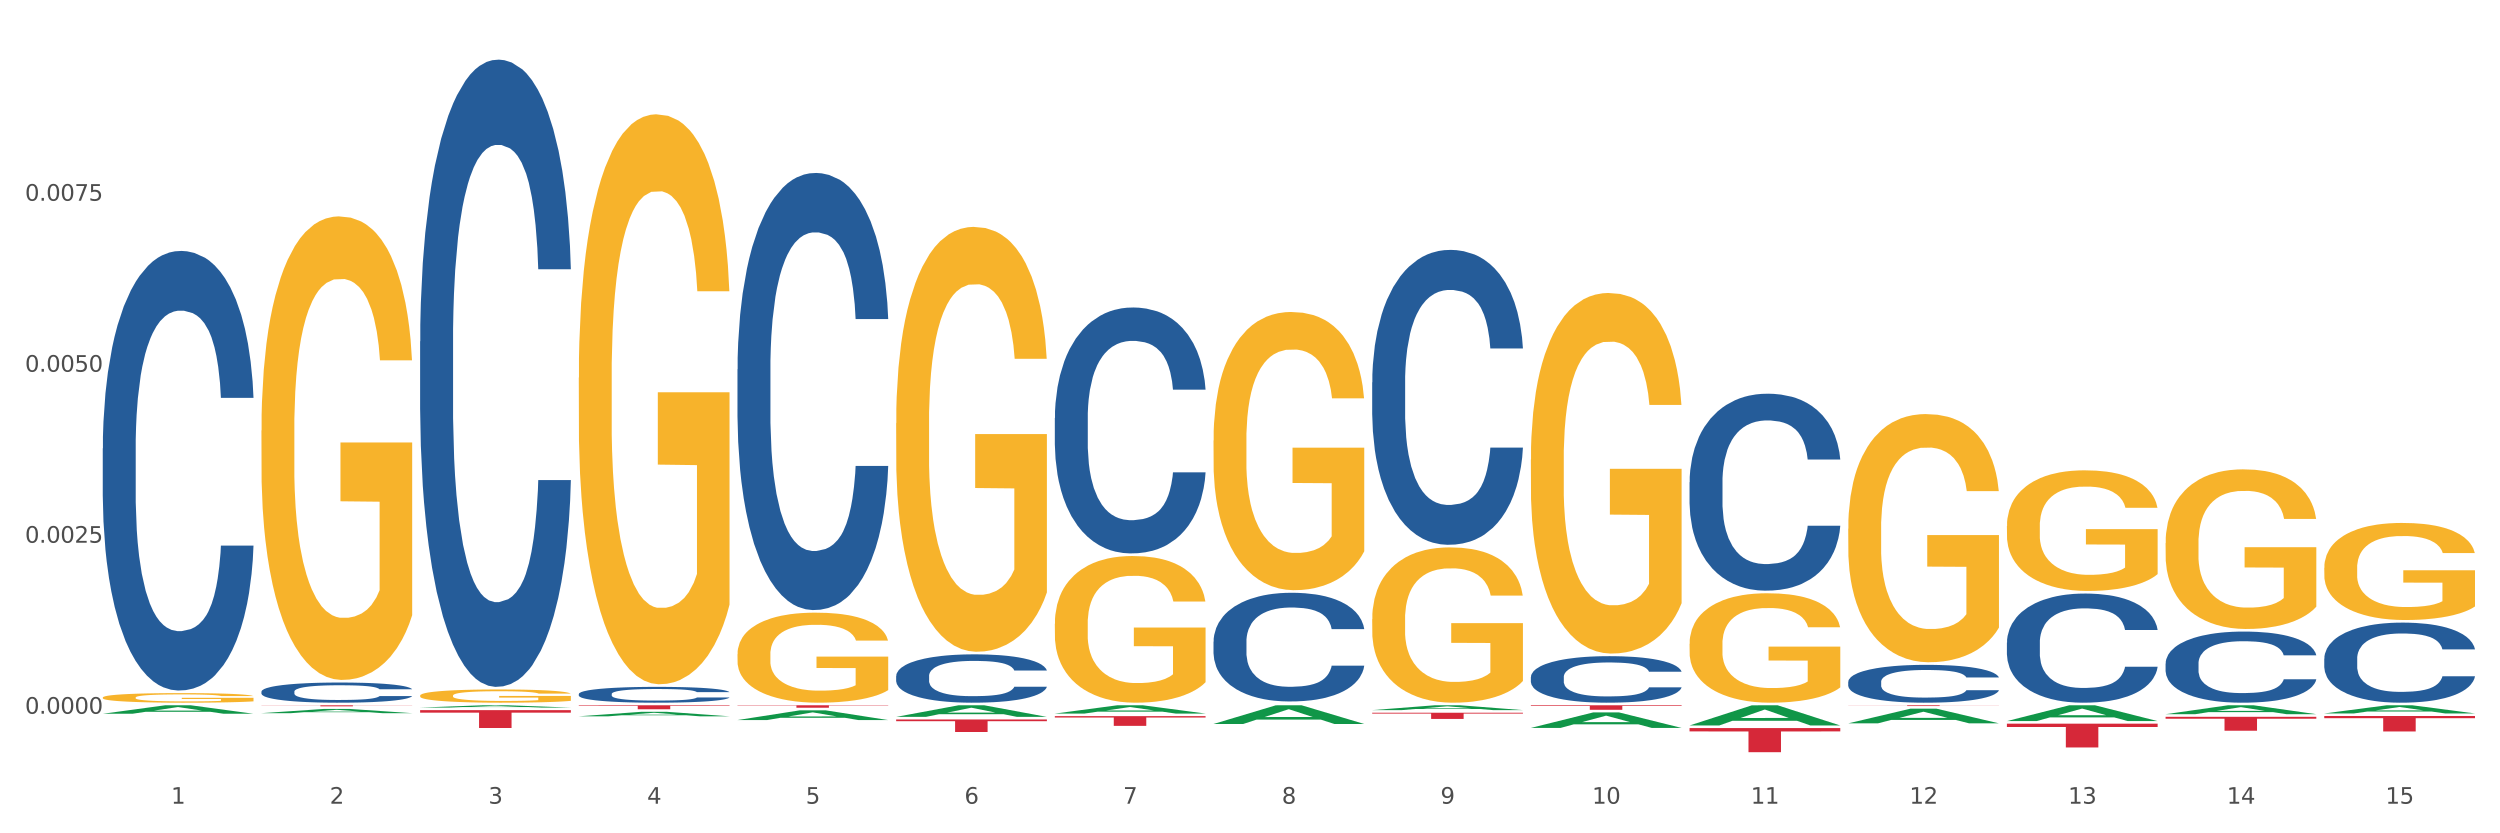 <?xml version="1.0" encoding="utf-8" standalone="no"?>
<!DOCTYPE svg PUBLIC "-//W3C//DTD SVG 1.1//EN"
  "http://www.w3.org/Graphics/SVG/1.1/DTD/svg11.dtd">
<svg xmlns:xlink="http://www.w3.org/1999/xlink" width="1080pt" height="360pt" viewBox="0 0 1080 360" xmlns="http://www.w3.org/2000/svg" version="1.1">
 <rect x="0" y="0" width="1080" height="360" fill="#333333" stroke="none"/>
 <defs>
  <style type="text/css">*{stroke-linejoin: round; stroke-linecap: butt}</style>
 </defs>
 <g id="figure_1">
  <g id="patch_1">
   <path d="M 0 360 
L 1080 360 
L 1080 0 
L 0 0 
z
" style="fill: #ffffff; stroke: #ffffff; stroke-linejoin: miter"/>
  </g>
  <g id="axes_1">
   <g id="matplotlib.axis_1">
    <g id="xtick_1">
     <g id="text_1">
      <!-- 1 -->
      <g style="fill: #4d4d4d" transform="translate(73.898 347.204) scale(0.096 -0.096)">
       <defs>
        <path id="DejaVuSans-31" d="M 794 531 
L 1825 531 
L 1825 4091 
L 703 3866 
L 703 4441 
L 1819 4666 
L 2450 4666 
L 2450 531 
L 3481 531 
L 3481 0 
L 794 0 
L 794 531 
z
" transform="scale(0.016)"/>
       </defs>
       <use xlink:href="#DejaVuSans-31"/>
      </g>
     </g>
    </g>
    <g id="xtick_2">
     <g id="text_2">
      <!-- 2 -->
      <g style="fill: #4d4d4d" transform="translate(142.447 347.204) scale(0.096 -0.096)">
       <defs>
        <path id="DejaVuSans-32" d="M 1228 531 
L 3431 531 
L 3431 0 
L 469 0 
L 469 531 
Q 828 903 1448 1529 
Q 2069 2156 2228 2338 
Q 2531 2678 2651 2914 
Q 2772 3150 2772 3378 
Q 2772 3750 2511 3984 
Q 2250 4219 1831 4219 
Q 1534 4219 1204 4116 
Q 875 4013 500 3803 
L 500 4441 
Q 881 4594 1212 4672 
Q 1544 4750 1819 4750 
Q 2544 4750 2975 4387 
Q 3406 4025 3406 3419 
Q 3406 3131 3298 2873 
Q 3191 2616 2906 2266 
Q 2828 2175 2409 1742 
Q 1991 1309 1228 531 
z
" transform="scale(0.016)"/>
       </defs>
       <use xlink:href="#DejaVuSans-32"/>
      </g>
     </g>
    </g>
    <g id="xtick_3">
     <g id="text_3">
      <!-- 3 -->
      <g style="fill: #4d4d4d" transform="translate(210.996 347.204) scale(0.096 -0.096)">
       <defs>
        <path id="DejaVuSans-33" d="M 2597 2516 
Q 3050 2419 3304 2112 
Q 3559 1806 3559 1356 
Q 3559 666 3084 287 
Q 2609 -91 1734 -91 
Q 1441 -91 1130 -33 
Q 819 25 488 141 
L 488 750 
Q 750 597 1062 519 
Q 1375 441 1716 441 
Q 2309 441 2620 675 
Q 2931 909 2931 1356 
Q 2931 1769 2642 2001 
Q 2353 2234 1838 2234 
L 1294 2234 
L 1294 2753 
L 1863 2753 
Q 2328 2753 2575 2939 
Q 2822 3125 2822 3475 
Q 2822 3834 2567 4026 
Q 2313 4219 1838 4219 
Q 1578 4219 1281 4162 
Q 984 4106 628 3988 
L 628 4550 
Q 988 4650 1302 4700 
Q 1616 4750 1894 4750 
Q 2613 4750 3031 4423 
Q 3450 4097 3450 3541 
Q 3450 3153 3228 2886 
Q 3006 2619 2597 2516 
z
" transform="scale(0.016)"/>
       </defs>
       <use xlink:href="#DejaVuSans-33"/>
      </g>
     </g>
    </g>
    <g id="xtick_4">
     <g id="text_4">
      <!-- 4 -->
      <g style="fill: #4d4d4d" transform="translate(279.545 347.204) scale(0.096 -0.096)">
       <defs>
        <path id="DejaVuSans-34" d="M 2419 4116 
L 825 1625 
L 2419 1625 
L 2419 4116 
z
M 2253 4666 
L 3047 4666 
L 3047 1625 
L 3713 1625 
L 3713 1100 
L 3047 1100 
L 3047 0 
L 2419 0 
L 2419 1100 
L 313 1100 
L 313 1709 
L 2253 4666 
z
" transform="scale(0.016)"/>
       </defs>
       <use xlink:href="#DejaVuSans-34"/>
      </g>
     </g>
    </g>
    <g id="xtick_5">
     <g id="text_5">
      <!-- 5 -->
      <g style="fill: #4d4d4d" transform="translate(348.094 347.204) scale(0.096 -0.096)">
       <defs>
        <path id="DejaVuSans-35" d="M 691 4666 
L 3169 4666 
L 3169 4134 
L 1269 4134 
L 1269 2991 
Q 1406 3038 1543 3061 
Q 1681 3084 1819 3084 
Q 2600 3084 3056 2656 
Q 3513 2228 3513 1497 
Q 3513 744 3044 326 
Q 2575 -91 1722 -91 
Q 1428 -91 1123 -41 
Q 819 9 494 109 
L 494 744 
Q 775 591 1075 516 
Q 1375 441 1709 441 
Q 2250 441 2565 725 
Q 2881 1009 2881 1497 
Q 2881 1984 2565 2268 
Q 2250 2553 1709 2553 
Q 1456 2553 1204 2497 
Q 953 2441 691 2322 
L 691 4666 
z
" transform="scale(0.016)"/>
       </defs>
       <use xlink:href="#DejaVuSans-35"/>
      </g>
     </g>
    </g>
    <g id="xtick_6">
     <g id="text_6">
      <!-- 6 -->
      <g style="fill: #4d4d4d" transform="translate(416.643 347.204) scale(0.096 -0.096)">
       <defs>
        <path id="DejaVuSans-36" d="M 2113 2584 
Q 1688 2584 1439 2293 
Q 1191 2003 1191 1497 
Q 1191 994 1439 701 
Q 1688 409 2113 409 
Q 2538 409 2786 701 
Q 3034 994 3034 1497 
Q 3034 2003 2786 2293 
Q 2538 2584 2113 2584 
z
M 3366 4563 
L 3366 3988 
Q 3128 4100 2886 4159 
Q 2644 4219 2406 4219 
Q 1781 4219 1451 3797 
Q 1122 3375 1075 2522 
Q 1259 2794 1537 2939 
Q 1816 3084 2150 3084 
Q 2853 3084 3261 2657 
Q 3669 2231 3669 1497 
Q 3669 778 3244 343 
Q 2819 -91 2113 -91 
Q 1303 -91 875 529 
Q 447 1150 447 2328 
Q 447 3434 972 4092 
Q 1497 4750 2381 4750 
Q 2619 4750 2861 4703 
Q 3103 4656 3366 4563 
z
" transform="scale(0.016)"/>
       </defs>
       <use xlink:href="#DejaVuSans-36"/>
      </g>
     </g>
    </g>
    <g id="xtick_7">
     <g id="text_7">
      <!-- 7 -->
      <g style="fill: #4d4d4d" transform="translate(485.192 347.204) scale(0.096 -0.096)">
       <defs>
        <path id="DejaVuSans-37" d="M 525 4666 
L 3525 4666 
L 3525 4397 
L 1831 0 
L 1172 0 
L 2766 4134 
L 525 4134 
L 525 4666 
z
" transform="scale(0.016)"/>
       </defs>
       <use xlink:href="#DejaVuSans-37"/>
      </g>
     </g>
    </g>
    <g id="xtick_8">
     <g id="text_8">
      <!-- 8 -->
      <g style="fill: #4d4d4d" transform="translate(553.741 347.204) scale(0.096 -0.096)">
       <defs>
        <path id="DejaVuSans-38" d="M 2034 2216 
Q 1584 2216 1326 1975 
Q 1069 1734 1069 1313 
Q 1069 891 1326 650 
Q 1584 409 2034 409 
Q 2484 409 2743 651 
Q 3003 894 3003 1313 
Q 3003 1734 2745 1975 
Q 2488 2216 2034 2216 
z
M 1403 2484 
Q 997 2584 770 2862 
Q 544 3141 544 3541 
Q 544 4100 942 4425 
Q 1341 4750 2034 4750 
Q 2731 4750 3128 4425 
Q 3525 4100 3525 3541 
Q 3525 3141 3298 2862 
Q 3072 2584 2669 2484 
Q 3125 2378 3379 2068 
Q 3634 1759 3634 1313 
Q 3634 634 3220 271 
Q 2806 -91 2034 -91 
Q 1263 -91 848 271 
Q 434 634 434 1313 
Q 434 1759 690 2068 
Q 947 2378 1403 2484 
z
M 1172 3481 
Q 1172 3119 1398 2916 
Q 1625 2713 2034 2713 
Q 2441 2713 2670 2916 
Q 2900 3119 2900 3481 
Q 2900 3844 2670 4047 
Q 2441 4250 2034 4250 
Q 1625 4250 1398 4047 
Q 1172 3844 1172 3481 
z
" transform="scale(0.016)"/>
       </defs>
       <use xlink:href="#DejaVuSans-38"/>
      </g>
     </g>
    </g>
    <g id="xtick_9">
     <g id="text_9">
      <!-- 9 -->
      <g style="fill: #4d4d4d" transform="translate(622.291 347.204) scale(0.096 -0.096)">
       <defs>
        <path id="DejaVuSans-39" d="M 703 97 
L 703 672 
Q 941 559 1184 500 
Q 1428 441 1663 441 
Q 2288 441 2617 861 
Q 2947 1281 2994 2138 
Q 2813 1869 2534 1725 
Q 2256 1581 1919 1581 
Q 1219 1581 811 2004 
Q 403 2428 403 3163 
Q 403 3881 828 4315 
Q 1253 4750 1959 4750 
Q 2769 4750 3195 4129 
Q 3622 3509 3622 2328 
Q 3622 1225 3098 567 
Q 2575 -91 1691 -91 
Q 1453 -91 1209 -44 
Q 966 3 703 97 
z
M 1959 2075 
Q 2384 2075 2632 2365 
Q 2881 2656 2881 3163 
Q 2881 3666 2632 3958 
Q 2384 4250 1959 4250 
Q 1534 4250 1286 3958 
Q 1038 3666 1038 3163 
Q 1038 2656 1286 2365 
Q 1534 2075 1959 2075 
z
" transform="scale(0.016)"/>
       </defs>
       <use xlink:href="#DejaVuSans-39"/>
      </g>
     </g>
    </g>
    <g id="xtick_10">
     <g id="text_10">
      <!-- 10 -->
      <g style="fill: #4d4d4d" transform="translate(687.786 347.204) scale(0.096 -0.096)">
       <defs>
        <path id="DejaVuSans-30" d="M 2034 4250 
Q 1547 4250 1301 3770 
Q 1056 3291 1056 2328 
Q 1056 1369 1301 889 
Q 1547 409 2034 409 
Q 2525 409 2770 889 
Q 3016 1369 3016 2328 
Q 3016 3291 2770 3770 
Q 2525 4250 2034 4250 
z
M 2034 4750 
Q 2819 4750 3233 4129 
Q 3647 3509 3647 2328 
Q 3647 1150 3233 529 
Q 2819 -91 2034 -91 
Q 1250 -91 836 529 
Q 422 1150 422 2328 
Q 422 3509 836 4129 
Q 1250 4750 2034 4750 
z
" transform="scale(0.016)"/>
       </defs>
       <use xlink:href="#DejaVuSans-31"/>
       <use xlink:href="#DejaVuSans-30" transform="translate(63.623 0)"/>
      </g>
     </g>
    </g>
    <g id="xtick_11">
     <g id="text_11">
      <!-- 11 -->
      <g style="fill: #4d4d4d" transform="translate(756.335 347.204) scale(0.096 -0.096)">
       <use xlink:href="#DejaVuSans-31"/>
       <use xlink:href="#DejaVuSans-31" transform="translate(63.623 0)"/>
      </g>
     </g>
    </g>
    <g id="xtick_12">
     <g id="text_12">
      <!-- 12 -->
      <g style="fill: #4d4d4d" transform="translate(824.884 347.204) scale(0.096 -0.096)">
       <use xlink:href="#DejaVuSans-31"/>
       <use xlink:href="#DejaVuSans-32" transform="translate(63.623 0)"/>
      </g>
     </g>
    </g>
    <g id="xtick_13">
     <g id="text_13">
      <!-- 13 -->
      <g style="fill: #4d4d4d" transform="translate(893.433 347.204) scale(0.096 -0.096)">
       <use xlink:href="#DejaVuSans-31"/>
       <use xlink:href="#DejaVuSans-33" transform="translate(63.623 0)"/>
      </g>
     </g>
    </g>
    <g id="xtick_14">
     <g id="text_14">
      <!-- 14 -->
      <g style="fill: #4d4d4d" transform="translate(961.982 347.204) scale(0.096 -0.096)">
       <use xlink:href="#DejaVuSans-31"/>
       <use xlink:href="#DejaVuSans-34" transform="translate(63.623 0)"/>
      </g>
     </g>
    </g>
    <g id="xtick_15">
     <g id="text_15">
      <!-- 15 -->
      <g style="fill: #4d4d4d" transform="translate(1030.531 347.204) scale(0.096 -0.096)">
       <use xlink:href="#DejaVuSans-31"/>
       <use xlink:href="#DejaVuSans-35" transform="translate(63.623 0)"/>
      </g>
     </g>
    </g>
    <g id="xtick_16"/>
    <g id="xtick_17"/>
    <g id="xtick_18"/>
    <g id="xtick_19"/>
    <g id="xtick_20"/>
    <g id="xtick_21"/>
    <g id="xtick_22"/>
    <g id="xtick_23"/>
    <g id="xtick_24"/>
    <g id="xtick_25"/>
    <g id="xtick_26"/>
    <g id="xtick_27"/>
    <g id="xtick_28"/>
    <g id="xtick_29"/>
   </g>
   <g id="matplotlib.axis_2">
    <g id="ytick_1">
     <g id="text_16">
      <!-- 0.0000 -->
      <g style="fill: #4d4d4d" transform="translate(10.8 308.33) scale(0.096 -0.096)">
       <defs>
        <path id="DejaVuSans-2e" d="M 684 794 
L 1344 794 
L 1344 0 
L 684 0 
L 684 794 
z
" transform="scale(0.016)"/>
       </defs>
       <use xlink:href="#DejaVuSans-30"/>
       <use xlink:href="#DejaVuSans-2e" transform="translate(63.623 0)"/>
       <use xlink:href="#DejaVuSans-30" transform="translate(95.41 0)"/>
       <use xlink:href="#DejaVuSans-30" transform="translate(159.033 0)"/>
       <use xlink:href="#DejaVuSans-30" transform="translate(222.656 0)"/>
       <use xlink:href="#DejaVuSans-30" transform="translate(286.279 0)"/>
      </g>
     </g>
    </g>
    <g id="ytick_2">
     <g id="text_17">
      <!-- 0.0025 -->
      <g style="fill: #4d4d4d" transform="translate(10.8 234.458) scale(0.096 -0.096)">
       <use xlink:href="#DejaVuSans-30"/>
       <use xlink:href="#DejaVuSans-2e" transform="translate(63.623 0)"/>
       <use xlink:href="#DejaVuSans-30" transform="translate(95.41 0)"/>
       <use xlink:href="#DejaVuSans-30" transform="translate(159.033 0)"/>
       <use xlink:href="#DejaVuSans-32" transform="translate(222.656 0)"/>
       <use xlink:href="#DejaVuSans-35" transform="translate(286.279 0)"/>
      </g>
     </g>
    </g>
    <g id="ytick_3">
     <g id="text_18">
      <!-- 0.0050 -->
      <g style="fill: #4d4d4d" transform="translate(10.8 160.587) scale(0.096 -0.096)">
       <use xlink:href="#DejaVuSans-30"/>
       <use xlink:href="#DejaVuSans-2e" transform="translate(63.623 0)"/>
       <use xlink:href="#DejaVuSans-30" transform="translate(95.41 0)"/>
       <use xlink:href="#DejaVuSans-30" transform="translate(159.033 0)"/>
       <use xlink:href="#DejaVuSans-35" transform="translate(222.656 0)"/>
       <use xlink:href="#DejaVuSans-30" transform="translate(286.279 0)"/>
      </g>
     </g>
    </g>
    <g id="ytick_4">
     <g id="text_19">
      <!-- 0.0075 -->
      <g style="fill: #4d4d4d" transform="translate(10.8 86.715) scale(0.096 -0.096)">
       <use xlink:href="#DejaVuSans-30"/>
       <use xlink:href="#DejaVuSans-2e" transform="translate(63.623 0)"/>
       <use xlink:href="#DejaVuSans-30" transform="translate(95.41 0)"/>
       <use xlink:href="#DejaVuSans-30" transform="translate(159.033 0)"/>
       <use xlink:href="#DejaVuSans-37" transform="translate(222.656 0)"/>
       <use xlink:href="#DejaVuSans-35" transform="translate(286.279 0)"/>
      </g>
     </g>
    </g>
    <g id="ytick_5"/>
    <g id="ytick_6"/>
    <g id="ytick_7"/>
    <g id="ytick_8"/>
   </g>
   <g id="PolyCollection_1">
    <path d="M 44.391 308.338 
L 44.458 308.334 
L 71.312 304.686 
L 82.457 304.683 
L 109.513 308.345 
L 96.623 308.345 
L 90.782 307.492 
L 63.055 307.492 
L 62.853 307.506 
L 57.214 308.345 
L 44.391 308.345 
L 44.391 308.338 
L 66.546 306.983 
L 87.291 306.98 
L 77.019 305.463 
L 76.885 305.456 
L 76.75 305.467 
L 66.479 306.98 
L 66.546 306.983 
L 44.391 308.338 
z
" clip-path="url(#p44ebde03db)" style="fill: #109648"/>
    <path d="M 387.136 310.814 
L 452.258 310.814 
L 452.258 311.566 
L 426.642 311.571 
L 426.642 316.224 
L 412.599 316.224 
L 412.599 311.571 
L 387.136 311.566 
L 387.136 310.819 
L 387.136 310.814 
z
" clip-path="url(#p44ebde03db)" style="fill: #d62839"/>
    <path d="M 455.686 309.381 
L 520.807 309.381 
L 520.807 309.962 
L 495.191 309.966 
L 495.191 313.562 
L 481.148 313.562 
L 481.148 309.966 
L 455.686 309.962 
L 455.686 309.385 
L 455.686 309.381 
z
" clip-path="url(#p44ebde03db)" style="fill: #d62839"/>
    <path d="M 592.784 307.887 
L 657.905 307.887 
L 657.905 308.262 
L 632.289 308.264 
L 632.289 310.583 
L 618.246 310.583 
L 618.246 308.264 
L 592.784 308.262 
L 592.784 307.889 
L 592.784 307.887 
z
" clip-path="url(#p44ebde03db)" style="fill: #d62839"/>
    <path d="M 661.333 304.683 
L 726.455 304.683 
L 726.455 304.955 
L 700.838 304.957 
L 700.838 306.642 
L 686.795 306.642 
L 686.795 304.957 
L 661.333 304.955 
L 661.333 304.685 
L 661.333 304.683 
z
" clip-path="url(#p44ebde03db)" style="fill: #d62839"/>
    <path d="M 729.882 314.528 
L 795.004 314.528 
L 795.004 315.976 
L 769.387 315.986 
L 769.387 324.95 
L 755.344 324.95 
L 755.344 315.986 
L 729.882 315.976 
L 729.882 314.537 
L 729.882 314.528 
z
" clip-path="url(#p44ebde03db)" style="fill: #d62839"/>
    <path d="M 798.431 304.683 
L 863.553 304.683 
L 863.553 304.729 
L 837.936 304.729 
L 837.936 305.016 
L 823.893 305.016 
L 823.893 304.729 
L 798.431 304.729 
L 798.431 304.683 
L 798.431 304.683 
z
" clip-path="url(#p44ebde03db)" style="fill: #d62839"/>
    <path d="M 866.98 312.63 
L 932.102 312.63 
L 932.102 314.058 
L 906.485 314.067 
L 906.485 322.899 
L 892.442 322.899 
L 892.442 314.067 
L 866.98 314.058 
L 866.98 312.64 
L 866.98 312.63 
z
" clip-path="url(#p44ebde03db)" style="fill: #d62839"/>
    <path d="M 935.529 309.649 
L 1000.651 309.649 
L 1000.651 310.487 
L 975.034 310.493 
L 975.034 315.684 
L 960.992 315.684 
L 960.992 310.493 
L 935.529 310.487 
L 935.529 309.654 
L 935.529 309.649 
z
" clip-path="url(#p44ebde03db)" style="fill: #d62839"/>
    <path d="M 318.587 304.683 
L 383.709 304.683 
L 383.709 304.83 
L 358.092 304.831 
L 358.092 305.746 
L 344.05 305.746 
L 344.05 304.831 
L 318.587 304.83 
L 318.587 304.684 
L 318.587 304.683 
z
" clip-path="url(#p44ebde03db)" style="fill: #d62839"/>
    <path d="M 1004.078 309.326 
L 1069.2 309.326 
L 1069.2 310.252 
L 1043.583 310.258 
L 1043.583 315.987 
L 1029.541 315.987 
L 1029.541 310.258 
L 1004.078 310.252 
L 1004.078 309.332 
L 1004.078 309.326 
z
" clip-path="url(#p44ebde03db)" style="fill: #d62839"/>
    <path d="M 729.882 278.135 
L 729.959 278.092 
L 729.959 276.538 
L 730.113 275.199 
L 730.881 271.961 
L 732.035 269.284 
L 732.88 267.859 
L 733.726 266.693 
L 734.726 265.527 
L 735.956 264.318 
L 738.186 262.548 
L 739.569 261.641 
L 741.261 260.691 
L 744.336 259.31 
L 746.566 258.532 
L 748.873 257.885 
L 752.64 257.108 
L 755.1 256.762 
L 757.714 256.503 
L 760.867 256.33 
L 763.25 256.287 
L 768.478 256.417 
L 772.938 256.805 
L 775.09 257.108 
L 777.858 257.626 
L 779.319 257.971 
L 781.702 258.662 
L 784.163 259.569 
L 785.854 260.346 
L 788.391 261.814 
L 790.314 263.282 
L 792.082 265.095 
L 793.005 266.348 
L 793.697 267.513 
L 794.312 268.852 
L 794.927 270.968 
L 781.087 270.968 
L 780.549 269.456 
L 779.703 268.032 
L 778.473 266.65 
L 777.397 265.786 
L 775.552 264.707 
L 773.86 264.016 
L 772.092 263.498 
L 769.939 263.066 
L 768.248 262.85 
L 765.864 262.677 
L 761.174 262.721 
L 758.022 263.066 
L 755.869 263.498 
L 754.485 263.886 
L 753.255 264.318 
L 751.871 264.923 
L 750.257 265.829 
L 749.103 266.65 
L 747.95 267.686 
L 747.027 268.722 
L 746.182 269.931 
L 745.49 271.227 
L 744.951 272.565 
L 744.49 274.206 
L 744.106 276.926 
L 744.106 282.842 
L 744.259 284.18 
L 744.644 285.95 
L 745.105 287.289 
L 745.874 288.887 
L 746.566 289.966 
L 747.873 291.52 
L 749.334 292.816 
L 750.487 293.636 
L 751.64 294.327 
L 753.639 295.277 
L 755.869 296.054 
L 757.791 296.529 
L 760.405 296.961 
L 762.174 297.134 
L 763.711 297.22 
L 767.479 297.22 
L 770.17 297.09 
L 773.168 296.788 
L 775.475 296.4 
L 777.397 295.925 
L 779.55 295.147 
L 780.934 294.413 
L 780.934 285.389 
L 764.019 285.346 
L 764.019 279.344 
L 795.004 279.344 
L 795.004 296.961 
L 793.697 297.868 
L 792.236 298.688 
L 790.698 299.422 
L 788.391 300.329 
L 785.624 301.192 
L 783.163 301.797 
L 780.549 302.315 
L 777.474 302.79 
L 773.476 303.222 
L 771.015 303.394 
L 767.94 303.524 
L 764.326 303.567 
L 761.174 303.481 
L 758.099 303.265 
L 754.87 302.876 
L 751.717 302.315 
L 749.334 301.754 
L 746.95 301.063 
L 744.413 300.156 
L 742.414 299.292 
L 740.877 298.515 
L 739.185 297.522 
L 737.34 296.227 
L 735.956 295.061 
L 734.726 293.852 
L 733.419 292.298 
L 732.496 290.959 
L 731.573 289.275 
L 731.035 288.023 
L 730.42 286.08 
L 729.959 283.36 
L 729.882 278.135 
z
" clip-path="url(#p44ebde03db)" style="fill: #f7b32b"/>
    <path d="M 661.333 198.549 
L 661.41 198.407 
L 661.41 193.285 
L 661.564 188.875 
L 662.332 178.205 
L 663.486 169.384 
L 664.331 164.689 
L 665.177 160.848 
L 666.177 157.007 
L 667.407 153.023 
L 669.636 147.19 
L 671.02 144.203 
L 672.712 141.073 
L 675.787 136.52 
L 678.017 133.959 
L 680.323 131.825 
L 684.091 129.264 
L 686.551 128.126 
L 689.165 127.273 
L 692.318 126.704 
L 694.701 126.561 
L 699.929 126.988 
L 704.389 128.268 
L 706.541 129.264 
L 709.309 130.972 
L 710.77 132.11 
L 713.153 134.386 
L 715.614 137.374 
L 717.305 139.935 
L 719.842 144.772 
L 721.765 149.609 
L 723.533 155.584 
L 724.456 159.71 
L 725.147 163.551 
L 725.763 167.962 
L 726.378 174.933 
L 712.538 174.933 
L 712 169.953 
L 711.154 165.258 
L 709.924 160.706 
L 708.848 157.86 
L 707.003 154.304 
L 705.311 152.027 
L 703.543 150.32 
L 701.39 148.898 
L 699.699 148.186 
L 697.315 147.617 
L 692.625 147.759 
L 689.473 148.898 
L 687.32 150.32 
L 685.936 151.601 
L 684.706 153.023 
L 683.322 155.015 
L 681.707 158.003 
L 680.554 160.706 
L 679.401 164.12 
L 678.478 167.535 
L 677.633 171.518 
L 676.941 175.786 
L 676.402 180.197 
L 675.941 185.603 
L 675.557 194.566 
L 675.557 214.057 
L 675.71 218.467 
L 676.095 224.3 
L 676.556 228.71 
L 677.325 233.974 
L 678.017 237.531 
L 679.324 242.653 
L 680.785 246.921 
L 681.938 249.624 
L 683.091 251.9 
L 685.09 255.03 
L 687.32 257.591 
L 689.242 259.156 
L 691.856 260.579 
L 693.625 261.148 
L 695.162 261.432 
L 698.93 261.432 
L 701.621 261.006 
L 704.619 260.01 
L 706.926 258.729 
L 708.848 257.164 
L 711.001 254.603 
L 712.385 252.185 
L 712.385 222.451 
L 695.47 222.308 
L 695.47 202.533 
L 726.455 202.533 
L 726.455 260.579 
L 725.147 263.566 
L 723.687 266.269 
L 722.149 268.688 
L 719.842 271.676 
L 717.075 274.521 
L 714.614 276.513 
L 712 278.22 
L 708.925 279.785 
L 704.927 281.208 
L 702.466 281.777 
L 699.391 282.204 
L 695.777 282.346 
L 692.625 282.061 
L 689.55 281.35 
L 686.321 280.07 
L 683.168 278.22 
L 680.785 276.371 
L 678.401 274.094 
L 675.864 271.107 
L 673.865 268.261 
L 672.327 265.7 
L 670.636 262.428 
L 668.791 258.16 
L 667.407 254.319 
L 666.177 250.335 
L 664.87 245.214 
L 663.947 240.803 
L 663.024 235.255 
L 662.486 231.129 
L 661.871 224.727 
L 661.41 215.764 
L 661.333 198.549 
z
" clip-path="url(#p44ebde03db)" style="fill: #f7b32b"/>
    <path d="M 592.784 267.476 
L 592.861 267.415 
L 592.861 265.209 
L 593.014 263.309 
L 593.783 258.714 
L 594.937 254.914 
L 595.782 252.892 
L 596.628 251.238 
L 597.628 249.584 
L 598.858 247.868 
L 601.087 245.356 
L 602.471 244.069 
L 604.163 242.721 
L 607.238 240.76 
L 609.468 239.657 
L 611.774 238.738 
L 615.542 237.635 
L 618.002 237.145 
L 620.616 236.777 
L 623.768 236.532 
L 626.152 236.471 
L 631.38 236.654 
L 635.839 237.206 
L 637.992 237.635 
L 640.76 238.37 
L 642.221 238.86 
L 644.604 239.841 
L 647.065 241.128 
L 648.756 242.231 
L 651.293 244.314 
L 653.215 246.397 
L 654.984 248.971 
L 655.906 250.748 
L 656.598 252.402 
L 657.213 254.302 
L 657.829 257.304 
L 643.989 257.304 
L 643.451 255.16 
L 642.605 253.138 
L 641.375 251.177 
L 640.299 249.951 
L 638.453 248.419 
L 636.762 247.439 
L 634.994 246.704 
L 632.841 246.091 
L 631.149 245.784 
L 628.766 245.539 
L 624.076 245.601 
L 620.924 246.091 
L 618.771 246.704 
L 617.387 247.255 
L 616.157 247.868 
L 614.773 248.726 
L 613.158 250.012 
L 612.005 251.177 
L 610.852 252.647 
L 609.929 254.118 
L 609.083 255.834 
L 608.391 257.672 
L 607.853 259.571 
L 607.392 261.9 
L 607.008 265.76 
L 607.008 274.155 
L 607.161 276.054 
L 607.546 278.567 
L 608.007 280.466 
L 608.776 282.733 
L 609.468 284.265 
L 610.775 286.471 
L 612.236 288.31 
L 613.389 289.474 
L 614.542 290.454 
L 616.541 291.802 
L 618.771 292.905 
L 620.693 293.579 
L 623.307 294.192 
L 625.075 294.437 
L 626.613 294.56 
L 630.381 294.56 
L 633.072 294.376 
L 636.07 293.947 
L 638.377 293.395 
L 640.299 292.721 
L 642.452 291.618 
L 643.835 290.577 
L 643.835 277.77 
L 626.921 277.709 
L 626.921 269.192 
L 657.905 269.192 
L 657.905 294.192 
L 656.598 295.479 
L 655.138 296.643 
L 653.6 297.685 
L 651.293 298.971 
L 648.525 300.197 
L 646.065 301.055 
L 643.451 301.79 
L 640.376 302.464 
L 636.378 303.077 
L 633.917 303.322 
L 630.842 303.506 
L 627.228 303.567 
L 624.076 303.445 
L 621.001 303.138 
L 617.771 302.587 
L 614.619 301.79 
L 612.236 300.994 
L 609.852 300.013 
L 607.315 298.726 
L 605.316 297.501 
L 603.778 296.398 
L 602.087 294.989 
L 600.242 293.15 
L 598.858 291.496 
L 597.628 289.78 
L 596.32 287.574 
L 595.398 285.675 
L 594.475 283.285 
L 593.937 281.508 
L 593.322 278.751 
L 592.861 274.89 
L 592.784 267.476 
z
" clip-path="url(#p44ebde03db)" style="fill: #f7b32b"/>
    <path d="M 524.235 190.311 
L 524.312 190.202 
L 524.312 186.25 
L 524.465 182.847 
L 525.234 174.615 
L 526.387 167.81 
L 527.233 164.188 
L 528.079 161.224 
L 529.078 158.261 
L 530.309 155.187 
L 532.538 150.687 
L 533.922 148.382 
L 535.614 145.967 
L 538.689 142.455 
L 540.919 140.479 
L 543.225 138.833 
L 546.993 136.857 
L 549.453 135.979 
L 552.067 135.32 
L 555.219 134.881 
L 557.603 134.771 
L 562.831 135.101 
L 567.29 136.088 
L 569.443 136.857 
L 572.211 138.174 
L 573.672 139.052 
L 576.055 140.808 
L 578.516 143.113 
L 580.207 145.089 
L 582.744 148.821 
L 584.666 152.553 
L 586.435 157.163 
L 587.357 160.346 
L 588.049 163.31 
L 588.664 166.712 
L 589.279 172.091 
L 575.44 172.091 
L 574.902 168.249 
L 574.056 164.627 
L 572.826 161.114 
L 571.75 158.919 
L 569.904 156.175 
L 568.213 154.419 
L 566.445 153.102 
L 564.292 152.004 
L 562.6 151.455 
L 560.217 151.016 
L 555.527 151.126 
L 552.375 152.004 
L 550.222 153.102 
L 548.838 154.09 
L 547.608 155.187 
L 546.224 156.724 
L 544.609 159.029 
L 543.456 161.114 
L 542.303 163.749 
L 541.38 166.383 
L 540.534 169.456 
L 539.842 172.749 
L 539.304 176.152 
L 538.843 180.323 
L 538.458 187.238 
L 538.458 202.275 
L 538.612 205.678 
L 538.997 210.178 
L 539.458 213.581 
L 540.227 217.642 
L 540.919 220.386 
L 542.226 224.338 
L 543.687 227.631 
L 544.84 229.716 
L 545.993 231.472 
L 547.992 233.887 
L 550.222 235.863 
L 552.144 237.07 
L 554.758 238.168 
L 556.526 238.607 
L 558.064 238.827 
L 561.831 238.827 
L 564.522 238.497 
L 567.521 237.729 
L 569.828 236.741 
L 571.75 235.534 
L 573.902 233.558 
L 575.286 231.692 
L 575.286 208.752 
L 558.372 208.642 
L 558.372 193.385 
L 589.356 193.385 
L 589.356 238.168 
L 588.049 240.473 
L 586.588 242.558 
L 585.051 244.424 
L 582.744 246.729 
L 579.976 248.925 
L 577.516 250.461 
L 574.902 251.779 
L 571.827 252.986 
L 567.829 254.084 
L 565.368 254.523 
L 562.293 254.852 
L 558.679 254.962 
L 555.527 254.742 
L 552.451 254.193 
L 549.222 253.205 
L 546.07 251.779 
L 543.687 250.352 
L 541.303 248.595 
L 538.766 246.29 
L 536.767 244.095 
L 535.229 242.119 
L 533.538 239.595 
L 531.693 236.302 
L 530.309 233.338 
L 529.078 230.265 
L 527.771 226.314 
L 526.849 222.911 
L 525.926 218.63 
L 525.388 215.447 
L 524.773 210.508 
L 524.312 203.593 
L 524.235 190.311 
z
" clip-path="url(#p44ebde03db)" style="fill: #f7b32b"/>
    <path d="M 455.686 269.479 
L 455.762 269.421 
L 455.762 267.338 
L 455.916 265.544 
L 456.685 261.203 
L 457.838 257.615 
L 458.684 255.705 
L 459.53 254.143 
L 460.529 252.58 
L 461.76 250.96 
L 463.989 248.587 
L 465.373 247.371 
L 467.065 246.098 
L 470.14 244.246 
L 472.37 243.205 
L 474.676 242.336 
L 478.444 241.295 
L 480.904 240.832 
L 483.518 240.484 
L 486.67 240.253 
L 489.054 240.195 
L 494.282 240.369 
L 498.741 240.89 
L 500.894 241.295 
L 503.662 241.989 
L 505.123 242.452 
L 507.506 243.378 
L 509.966 244.593 
L 511.658 245.635 
L 514.195 247.603 
L 516.117 249.571 
L 517.886 252.001 
L 518.808 253.68 
L 519.5 255.242 
L 520.115 257.036 
L 520.73 259.872 
L 506.891 259.872 
L 506.353 257.847 
L 505.507 255.937 
L 504.277 254.085 
L 503.201 252.927 
L 501.355 251.48 
L 499.664 250.555 
L 497.895 249.86 
L 495.743 249.281 
L 494.051 248.992 
L 491.668 248.76 
L 486.978 248.818 
L 483.826 249.281 
L 481.673 249.86 
L 480.289 250.381 
L 479.059 250.96 
L 477.675 251.77 
L 476.06 252.985 
L 474.907 254.085 
L 473.754 255.474 
L 472.831 256.863 
L 471.985 258.483 
L 471.293 260.219 
L 470.755 262.014 
L 470.294 264.213 
L 469.909 267.859 
L 469.909 275.788 
L 470.063 277.582 
L 470.448 279.954 
L 470.909 281.749 
L 471.678 283.89 
L 472.37 285.337 
L 473.677 287.42 
L 475.138 289.156 
L 476.291 290.256 
L 477.444 291.182 
L 479.443 292.455 
L 481.673 293.497 
L 483.595 294.134 
L 486.209 294.712 
L 487.977 294.944 
L 489.515 295.06 
L 493.282 295.06 
L 495.973 294.886 
L 498.972 294.481 
L 501.278 293.96 
L 503.201 293.323 
L 505.353 292.282 
L 506.737 291.298 
L 506.737 279.202 
L 489.823 279.144 
L 489.823 271.1 
L 520.807 271.1 
L 520.807 294.712 
L 519.5 295.928 
L 518.039 297.027 
L 516.502 298.011 
L 514.195 299.227 
L 511.427 300.384 
L 508.967 301.194 
L 506.353 301.889 
L 503.277 302.525 
L 499.279 303.104 
L 496.819 303.336 
L 493.744 303.509 
L 490.13 303.567 
L 486.978 303.451 
L 483.902 303.162 
L 480.673 302.641 
L 477.521 301.889 
L 475.138 301.136 
L 472.754 300.21 
L 470.217 298.995 
L 468.218 297.838 
L 466.68 296.796 
L 464.989 295.465 
L 463.143 293.729 
L 461.76 292.166 
L 460.529 290.545 
L 459.222 288.462 
L 458.3 286.668 
L 457.377 284.411 
L 456.839 282.732 
L 456.224 280.128 
L 455.762 276.482 
L 455.686 269.479 
z
" clip-path="url(#p44ebde03db)" style="fill: #f7b32b"/>
    <path d="M 387.136 182.828 
L 387.213 182.66 
L 387.213 176.626 
L 387.367 171.429 
L 388.136 158.857 
L 389.289 148.465 
L 390.135 142.933 
L 390.981 138.407 
L 391.98 133.881 
L 393.21 129.188 
L 395.44 122.315 
L 396.824 118.795 
L 398.515 115.107 
L 401.591 109.743 
L 403.821 106.726 
L 406.127 104.211 
L 409.894 101.194 
L 412.355 99.853 
L 414.969 98.847 
L 418.121 98.177 
L 420.505 98.009 
L 425.733 98.512 
L 430.192 100.021 
L 432.345 101.194 
L 435.113 103.206 
L 436.574 104.547 
L 438.957 107.229 
L 441.417 110.749 
L 443.109 113.766 
L 445.646 119.465 
L 447.568 125.165 
L 449.336 132.205 
L 450.259 137.066 
L 450.951 141.592 
L 451.566 146.788 
L 452.181 155.002 
L 438.342 155.002 
L 437.804 149.135 
L 436.958 143.603 
L 435.728 138.239 
L 434.651 134.887 
L 432.806 130.696 
L 431.115 128.014 
L 429.346 126.003 
L 427.194 124.327 
L 425.502 123.488 
L 423.119 122.818 
L 418.429 122.986 
L 415.276 124.327 
L 413.124 126.003 
L 411.74 127.511 
L 410.51 129.188 
L 409.126 131.534 
L 407.511 135.055 
L 406.358 138.239 
L 405.204 142.262 
L 404.282 146.285 
L 403.436 150.979 
L 402.744 156.008 
L 402.206 161.204 
L 401.745 167.574 
L 401.36 178.134 
L 401.36 201.099 
L 401.514 206.295 
L 401.898 213.168 
L 402.36 218.364 
L 403.129 224.566 
L 403.821 228.757 
L 405.128 234.792 
L 406.588 239.82 
L 407.742 243.005 
L 408.895 245.687 
L 410.894 249.375 
L 413.124 252.392 
L 415.046 254.236 
L 417.66 255.912 
L 419.428 256.583 
L 420.966 256.918 
L 424.733 256.918 
L 427.424 256.415 
L 430.423 255.242 
L 432.729 253.733 
L 434.651 251.889 
L 436.804 248.872 
L 438.188 246.022 
L 438.188 210.989 
L 421.273 210.821 
L 421.273 187.521 
L 452.258 187.521 
L 452.258 255.912 
L 450.951 259.432 
L 449.49 262.617 
L 447.953 265.467 
L 445.646 268.987 
L 442.878 272.34 
L 440.418 274.686 
L 437.804 276.698 
L 434.728 278.542 
L 430.73 280.218 
L 428.27 280.888 
L 425.195 281.391 
L 421.581 281.559 
L 418.429 281.224 
L 415.353 280.386 
L 412.124 278.877 
L 408.972 276.698 
L 406.588 274.519 
L 404.205 271.837 
L 401.668 268.317 
L 399.669 264.964 
L 398.131 261.947 
L 396.44 258.091 
L 394.594 253.063 
L 393.21 248.537 
L 391.98 243.843 
L 390.673 237.809 
L 389.751 232.612 
L 388.828 226.075 
L 388.29 221.214 
L 387.675 213.671 
L 387.213 203.11 
L 387.136 182.828 
z
" clip-path="url(#p44ebde03db)" style="fill: #f7b32b"/>
    <path d="M 318.587 282.643 
L 318.664 282.608 
L 318.664 281.329 
L 318.818 280.228 
L 319.587 277.563 
L 320.74 275.361 
L 321.586 274.189 
L 322.432 273.23 
L 323.431 272.27 
L 324.661 271.276 
L 326.891 269.819 
L 328.275 269.073 
L 329.966 268.292 
L 333.042 267.155 
L 335.271 266.516 
L 337.578 265.983 
L 341.345 265.343 
L 343.806 265.059 
L 346.42 264.846 
L 349.572 264.704 
L 351.956 264.668 
L 357.184 264.775 
L 361.643 265.095 
L 363.796 265.343 
L 366.564 265.77 
L 368.024 266.054 
L 370.408 266.622 
L 372.868 267.368 
L 374.56 268.008 
L 377.097 269.215 
L 379.019 270.423 
L 380.787 271.915 
L 381.71 272.945 
L 382.402 273.905 
L 383.017 275.006 
L 383.632 276.746 
L 369.793 276.746 
L 369.255 275.503 
L 368.409 274.331 
L 367.179 273.194 
L 366.102 272.484 
L 364.257 271.595 
L 362.566 271.027 
L 360.797 270.601 
L 358.645 270.246 
L 356.953 270.068 
L 354.57 269.926 
L 349.88 269.961 
L 346.727 270.246 
L 344.575 270.601 
L 343.191 270.921 
L 341.96 271.276 
L 340.577 271.773 
L 338.962 272.519 
L 337.809 273.194 
L 336.655 274.047 
L 335.733 274.899 
L 334.887 275.894 
L 334.195 276.96 
L 333.657 278.061 
L 333.196 279.411 
L 332.811 281.649 
L 332.811 286.516 
L 332.965 287.617 
L 333.349 289.073 
L 333.811 290.175 
L 334.579 291.489 
L 335.271 292.377 
L 336.578 293.656 
L 338.039 294.722 
L 339.193 295.397 
L 340.346 295.965 
L 342.345 296.746 
L 344.575 297.386 
L 346.497 297.777 
L 349.111 298.132 
L 350.879 298.274 
L 352.417 298.345 
L 356.184 298.345 
L 358.875 298.238 
L 361.874 297.99 
L 364.18 297.67 
L 366.102 297.279 
L 368.255 296.64 
L 369.639 296.036 
L 369.639 288.611 
L 352.724 288.576 
L 352.724 283.638 
L 383.709 283.638 
L 383.709 298.132 
L 382.402 298.878 
L 380.941 299.553 
L 379.403 300.157 
L 377.097 300.903 
L 374.329 301.613 
L 371.869 302.111 
L 369.255 302.537 
L 366.179 302.928 
L 362.181 303.283 
L 359.721 303.425 
L 356.645 303.532 
L 353.032 303.567 
L 349.88 303.496 
L 346.804 303.318 
L 343.575 302.999 
L 340.423 302.537 
L 338.039 302.075 
L 335.656 301.507 
L 333.119 300.761 
L 331.12 300.05 
L 329.582 299.411 
L 327.89 298.594 
L 326.045 297.528 
L 324.661 296.569 
L 323.431 295.574 
L 322.124 294.295 
L 321.201 293.194 
L 320.279 291.809 
L 319.741 290.778 
L 319.126 289.18 
L 318.664 286.942 
L 318.587 282.643 
z
" clip-path="url(#p44ebde03db)" style="fill: #f7b32b"/>
    <path d="M 250.038 163.155 
L 250.115 162.93 
L 250.115 154.835 
L 250.269 147.864 
L 251.038 130.998 
L 252.191 117.055 
L 253.037 109.634 
L 253.883 103.563 
L 254.882 97.491 
L 256.112 91.194 
L 258.342 81.974 
L 259.726 77.252 
L 261.417 72.305 
L 264.493 65.109 
L 266.722 61.061 
L 269.029 57.688 
L 272.796 53.64 
L 275.257 51.841 
L 277.871 50.491 
L 281.023 49.592 
L 283.406 49.367 
L 288.635 50.042 
L 293.094 52.066 
L 295.247 53.64 
L 298.015 56.338 
L 299.475 58.137 
L 301.859 61.735 
L 304.319 66.458 
L 306.011 70.506 
L 308.548 78.151 
L 310.47 85.797 
L 312.238 95.242 
L 313.161 101.764 
L 313.853 107.835 
L 314.468 114.807 
L 315.083 125.826 
L 301.244 125.826 
L 300.706 117.955 
L 299.86 110.534 
L 298.63 103.338 
L 297.553 98.84 
L 295.708 93.218 
L 294.017 89.62 
L 292.248 86.922 
L 290.095 84.673 
L 288.404 83.549 
L 286.02 82.649 
L 281.331 82.874 
L 278.178 84.673 
L 276.025 86.922 
L 274.642 88.946 
L 273.411 91.194 
L 272.027 94.343 
L 270.413 99.065 
L 269.26 103.338 
L 268.106 108.735 
L 267.184 114.132 
L 266.338 120.428 
L 265.646 127.175 
L 265.108 134.146 
L 264.646 142.691 
L 264.262 156.859 
L 264.262 187.667 
L 264.416 194.638 
L 264.8 203.858 
L 265.262 210.829 
L 266.03 219.15 
L 266.722 224.772 
L 268.029 232.867 
L 269.49 239.614 
L 270.643 243.886 
L 271.797 247.484 
L 273.796 252.432 
L 276.025 256.48 
L 277.948 258.953 
L 280.562 261.202 
L 282.33 262.101 
L 283.868 262.551 
L 287.635 262.551 
L 290.326 261.877 
L 293.325 260.302 
L 295.631 258.279 
L 297.553 255.805 
L 299.706 251.757 
L 301.09 247.934 
L 301.09 200.935 
L 284.175 200.71 
L 284.175 169.452 
L 315.16 169.452 
L 315.16 261.202 
L 313.853 265.924 
L 312.392 270.197 
L 310.854 274.02 
L 308.548 278.742 
L 305.78 283.24 
L 303.32 286.388 
L 300.706 289.087 
L 297.63 291.56 
L 293.632 293.809 
L 291.172 294.709 
L 288.096 295.383 
L 284.483 295.608 
L 281.331 295.158 
L 278.255 294.034 
L 275.026 292.01 
L 271.874 289.087 
L 269.49 286.163 
L 267.107 282.565 
L 264.57 277.843 
L 262.571 273.345 
L 261.033 269.298 
L 259.341 264.125 
L 257.496 257.379 
L 256.112 251.307 
L 254.882 245.011 
L 253.575 236.915 
L 252.652 229.944 
L 251.73 221.174 
L 251.192 214.652 
L 250.576 204.533 
L 250.115 190.365 
L 250.038 163.155 
z
" clip-path="url(#p44ebde03db)" style="fill: #f7b32b"/>
    <path d="M 798.431 228.421 
L 798.508 228.323 
L 798.508 224.798 
L 798.662 221.763 
L 799.431 214.419 
L 800.584 208.348 
L 801.43 205.116 
L 802.275 202.473 
L 803.275 199.829 
L 804.505 197.087 
L 806.735 193.072 
L 808.119 191.016 
L 809.81 188.862 
L 812.885 185.728 
L 815.115 183.966 
L 817.422 182.497 
L 821.189 180.735 
L 823.649 179.951 
L 826.263 179.364 
L 829.416 178.972 
L 831.799 178.874 
L 837.027 179.168 
L 841.487 180.049 
L 843.639 180.735 
L 846.407 181.91 
L 847.868 182.693 
L 850.252 184.26 
L 852.712 186.316 
L 854.403 188.078 
L 856.941 191.408 
L 858.863 194.737 
L 860.631 198.85 
L 861.554 201.689 
L 862.246 204.333 
L 862.861 207.369 
L 863.476 212.167 
L 849.637 212.167 
L 849.098 208.739 
L 848.253 205.508 
L 847.022 202.375 
L 845.946 200.416 
L 844.101 197.968 
L 842.409 196.402 
L 840.641 195.227 
L 838.488 194.247 
L 836.797 193.758 
L 834.413 193.366 
L 829.723 193.464 
L 826.571 194.247 
L 824.418 195.227 
L 823.034 196.108 
L 821.804 197.087 
L 820.42 198.458 
L 818.806 200.514 
L 817.652 202.375 
L 816.499 204.725 
L 815.576 207.075 
L 814.731 209.817 
L 814.039 212.754 
L 813.501 215.79 
L 813.039 219.511 
L 812.655 225.679 
L 812.655 239.094 
L 812.809 242.13 
L 813.193 246.145 
L 813.654 249.18 
L 814.423 252.803 
L 815.115 255.251 
L 816.422 258.776 
L 817.883 261.714 
L 819.036 263.574 
L 820.19 265.141 
L 822.189 267.295 
L 824.418 269.058 
L 826.34 270.135 
L 828.954 271.114 
L 830.723 271.506 
L 832.26 271.702 
L 836.028 271.702 
L 838.719 271.408 
L 841.717 270.722 
L 844.024 269.841 
L 845.946 268.764 
L 848.099 267.001 
L 849.483 265.337 
L 849.483 244.872 
L 832.568 244.774 
L 832.568 231.163 
L 863.553 231.163 
L 863.553 271.114 
L 862.246 273.17 
L 860.785 275.031 
L 859.247 276.695 
L 856.941 278.752 
L 854.173 280.71 
L 851.712 282.081 
L 849.098 283.256 
L 846.023 284.333 
L 842.025 285.312 
L 839.565 285.704 
L 836.489 285.998 
L 832.876 286.096 
L 829.723 285.9 
L 826.648 285.41 
L 823.419 284.529 
L 820.266 283.256 
L 817.883 281.983 
L 815.5 280.416 
L 812.962 278.36 
L 810.963 276.402 
L 809.426 274.639 
L 807.734 272.387 
L 805.889 269.449 
L 804.505 266.806 
L 803.275 264.064 
L 801.968 260.539 
L 801.045 257.503 
L 800.123 253.684 
L 799.584 250.845 
L 798.969 246.438 
L 798.508 240.269 
L 798.431 228.421 
z
" clip-path="url(#p44ebde03db)" style="fill: #f7b32b"/>
    <path d="M 181.489 300.493 
L 181.566 300.488 
L 181.566 300.3 
L 181.72 300.138 
L 182.489 299.746 
L 183.642 299.423 
L 184.488 299.251 
L 185.333 299.11 
L 186.333 298.969 
L 187.563 298.823 
L 189.793 298.609 
L 191.177 298.499 
L 192.868 298.384 
L 195.944 298.217 
L 198.173 298.123 
L 200.48 298.045 
L 204.247 297.951 
L 206.707 297.909 
L 209.322 297.878 
L 212.474 297.857 
L 214.857 297.852 
L 220.085 297.868 
L 224.545 297.914 
L 226.698 297.951 
L 229.465 298.014 
L 230.926 298.055 
L 233.31 298.139 
L 235.77 298.249 
L 237.462 298.342 
L 239.999 298.52 
L 241.921 298.697 
L 243.689 298.917 
L 244.612 299.068 
L 245.304 299.209 
L 245.919 299.371 
L 246.534 299.626 
L 232.695 299.626 
L 232.156 299.444 
L 231.311 299.272 
L 230.081 299.105 
L 229.004 299 
L 227.159 298.87 
L 225.467 298.786 
L 223.699 298.723 
L 221.546 298.671 
L 219.855 298.645 
L 217.471 298.624 
L 212.781 298.63 
L 209.629 298.671 
L 207.476 298.723 
L 206.092 298.77 
L 204.862 298.823 
L 203.478 298.896 
L 201.864 299.005 
L 200.71 299.105 
L 199.557 299.23 
L 198.635 299.355 
L 197.789 299.501 
L 197.097 299.658 
L 196.559 299.82 
L 196.097 300.018 
L 195.713 300.347 
L 195.713 301.062 
L 195.867 301.224 
L 196.251 301.438 
L 196.712 301.599 
L 197.481 301.792 
L 198.173 301.923 
L 199.48 302.111 
L 200.941 302.267 
L 202.094 302.367 
L 203.248 302.45 
L 205.247 302.565 
L 207.476 302.659 
L 209.398 302.716 
L 212.013 302.769 
L 213.781 302.789 
L 215.319 302.8 
L 219.086 302.8 
L 221.777 302.784 
L 224.775 302.748 
L 227.082 302.701 
L 229.004 302.643 
L 231.157 302.549 
L 232.541 302.461 
L 232.541 301.37 
L 215.626 301.365 
L 215.626 300.639 
L 246.611 300.639 
L 246.611 302.769 
L 245.304 302.878 
L 243.843 302.977 
L 242.305 303.066 
L 239.999 303.176 
L 237.231 303.28 
L 234.771 303.353 
L 232.156 303.416 
L 229.081 303.473 
L 225.083 303.525 
L 222.623 303.546 
L 219.547 303.562 
L 215.934 303.567 
L 212.781 303.557 
L 209.706 303.531 
L 206.477 303.484 
L 203.325 303.416 
L 200.941 303.348 
L 198.558 303.264 
L 196.02 303.155 
L 194.021 303.05 
L 192.484 302.956 
L 190.792 302.836 
L 188.947 302.68 
L 187.563 302.539 
L 186.333 302.393 
L 185.026 302.205 
L 184.103 302.043 
L 183.181 301.839 
L 182.642 301.688 
L 182.027 301.453 
L 181.566 301.124 
L 181.489 300.493 
z
" clip-path="url(#p44ebde03db)" style="fill: #f7b32b"/>
    <path d="M 181.489 306.789 
L 246.611 306.789 
L 246.611 307.859 
L 220.994 307.866 
L 220.994 314.486 
L 206.951 314.486 
L 206.951 307.866 
L 181.489 307.859 
L 181.489 306.797 
L 181.489 306.789 
z
" clip-path="url(#p44ebde03db)" style="fill: #d62839"/>
    <path d="M 866.98 227.262 
L 867.057 227.215 
L 867.057 225.501 
L 867.211 224.026 
L 867.98 220.456 
L 869.133 217.505 
L 869.979 215.934 
L 870.824 214.649 
L 871.824 213.364 
L 873.054 212.031 
L 875.284 210.08 
L 876.668 209.08 
L 878.359 208.033 
L 881.435 206.51 
L 883.664 205.653 
L 885.971 204.939 
L 889.738 204.083 
L 892.198 203.702 
L 894.813 203.416 
L 897.965 203.226 
L 900.348 203.178 
L 905.576 203.321 
L 910.036 203.749 
L 912.189 204.083 
L 914.956 204.654 
L 916.417 205.034 
L 918.801 205.796 
L 921.261 206.796 
L 922.952 207.652 
L 925.49 209.271 
L 927.412 210.889 
L 929.18 212.888 
L 930.103 214.268 
L 930.795 215.553 
L 931.41 217.029 
L 932.025 219.361 
L 918.186 219.361 
L 917.647 217.695 
L 916.802 216.125 
L 915.572 214.601 
L 914.495 213.65 
L 912.65 212.46 
L 910.958 211.698 
L 909.19 211.127 
L 907.037 210.651 
L 905.346 210.413 
L 902.962 210.223 
L 898.272 210.27 
L 895.12 210.651 
L 892.967 211.127 
L 891.583 211.555 
L 890.353 212.031 
L 888.969 212.698 
L 887.355 213.697 
L 886.201 214.601 
L 885.048 215.744 
L 884.126 216.886 
L 883.28 218.219 
L 882.588 219.647 
L 882.05 221.122 
L 881.588 222.931 
L 881.204 225.93 
L 881.204 232.45 
L 881.358 233.926 
L 881.742 235.877 
L 882.203 237.353 
L 882.972 239.114 
L 883.664 240.304 
L 884.971 242.017 
L 886.432 243.445 
L 887.585 244.35 
L 888.739 245.111 
L 890.738 246.158 
L 892.967 247.015 
L 894.889 247.539 
L 897.504 248.015 
L 899.272 248.205 
L 900.81 248.3 
L 904.577 248.3 
L 907.268 248.157 
L 910.266 247.824 
L 912.573 247.396 
L 914.495 246.872 
L 916.648 246.016 
L 918.032 245.206 
L 918.032 235.259 
L 901.117 235.211 
L 901.117 228.595 
L 932.102 228.595 
L 932.102 248.015 
L 930.795 249.014 
L 929.334 249.918 
L 927.796 250.728 
L 925.49 251.727 
L 922.722 252.679 
L 920.262 253.345 
L 917.647 253.917 
L 914.572 254.44 
L 910.574 254.916 
L 908.114 255.107 
L 905.038 255.249 
L 901.425 255.297 
L 898.272 255.202 
L 895.197 254.964 
L 891.968 254.535 
L 888.816 253.917 
L 886.432 253.298 
L 884.049 252.536 
L 881.511 251.537 
L 879.512 250.585 
L 877.975 249.728 
L 876.283 248.633 
L 874.438 247.205 
L 873.054 245.92 
L 871.824 244.588 
L 870.517 242.874 
L 869.594 241.399 
L 868.672 239.542 
L 868.133 238.162 
L 867.518 236.02 
L 867.057 233.022 
L 866.98 227.262 
z
" clip-path="url(#p44ebde03db)" style="fill: #f7b32b"/>
    <path d="M 1004.078 284.514 
L 1004.155 284.482 
L 1004.155 283.597 
L 1004.386 282.396 
L 1005.233 280.185 
L 1006.311 278.51 
L 1008.158 276.551 
L 1009.159 275.729 
L 1010.467 274.813 
L 1013.162 273.328 
L 1016.241 272.064 
L 1018.396 271.369 
L 1020.012 270.926 
L 1023.63 270.136 
L 1025.709 269.789 
L 1027.864 269.504 
L 1029.711 269.315 
L 1032.79 269.094 
L 1035.254 268.999 
L 1038.102 268.967 
L 1040.488 268.999 
L 1043.644 269.125 
L 1048.263 269.504 
L 1050.033 269.726 
L 1052.419 270.105 
L 1054.882 270.61 
L 1056.884 271.116 
L 1059.193 271.843 
L 1061.579 272.791 
L 1063.889 273.991 
L 1065.505 275.097 
L 1066.814 276.266 
L 1067.968 277.688 
L 1068.815 279.237 
L 1069.2 280.532 
L 1055.113 280.532 
L 1054.729 279.363 
L 1053.959 278.099 
L 1053.189 277.246 
L 1052.342 276.551 
L 1051.034 275.761 
L 1049.879 275.255 
L 1047.955 274.655 
L 1046.184 274.276 
L 1044.722 274.055 
L 1042.951 273.865 
L 1039.179 273.675 
L 1036.485 273.675 
L 1034.792 273.739 
L 1032.713 273.897 
L 1030.943 274.118 
L 1028.865 274.497 
L 1027.248 274.908 
L 1025.632 275.445 
L 1024.708 275.824 
L 1023.322 276.519 
L 1022.399 277.088 
L 1021.167 278.068 
L 1020.474 278.763 
L 1019.243 280.564 
L 1018.704 281.891 
L 1018.473 282.807 
L 1018.319 283.818 
L 1018.319 288.748 
L 1018.781 290.96 
L 1019.166 291.907 
L 1019.781 292.982 
L 1020.936 294.372 
L 1022.63 295.731 
L 1024.4 296.71 
L 1025.863 297.311 
L 1027.248 297.753 
L 1028.634 298.101 
L 1030.327 298.417 
L 1031.713 298.606 
L 1033.791 298.796 
L 1036.254 298.891 
L 1038.179 298.891 
L 1042.104 298.733 
L 1043.875 298.575 
L 1045.568 298.353 
L 1047.416 298.006 
L 1048.878 297.627 
L 1049.725 297.342 
L 1051.111 296.742 
L 1052.188 296.11 
L 1053.112 295.383 
L 1053.728 294.751 
L 1054.421 293.803 
L 1054.959 292.729 
L 1055.113 292.16 
L 1069.2 292.16 
L 1068.892 293.298 
L 1068.353 294.404 
L 1067.276 295.889 
L 1066.429 296.742 
L 1065.12 297.785 
L 1063.735 298.669 
L 1061.81 299.649 
L 1060.04 300.376 
L 1058.192 301.008 
L 1056.191 301.576 
L 1052.573 302.366 
L 1051.265 302.588 
L 1048.493 302.967 
L 1046.338 303.188 
L 1043.182 303.409 
L 1039.949 303.535 
L 1036.562 303.567 
L 1033.56 303.504 
L 1030.25 303.314 
L 1028.172 303.125 
L 1025.863 302.84 
L 1023.168 302.398 
L 1020.628 301.861 
L 1018.242 301.229 
L 1016.01 300.502 
L 1013.931 299.681 
L 1011.237 298.322 
L 1009.236 296.995 
L 1007.773 295.762 
L 1006.773 294.72 
L 1005.772 293.393 
L 1005.233 292.476 
L 1004.386 290.264 
L 1004.078 288.21 
L 1004.078 284.514 
z
" clip-path="url(#p44ebde03db)" style="fill: #255c99"/>
    <path d="M 935.529 286.644 
L 935.606 286.616 
L 935.606 285.83 
L 935.837 284.764 
L 936.684 282.799 
L 937.762 281.312 
L 939.609 279.572 
L 940.61 278.842 
L 941.918 278.029 
L 944.612 276.71 
L 947.691 275.587 
L 949.847 274.97 
L 951.463 274.577 
L 955.081 273.875 
L 957.159 273.566 
L 959.315 273.314 
L 961.162 273.145 
L 964.241 272.949 
L 966.705 272.865 
L 969.553 272.837 
L 971.939 272.865 
L 975.095 272.977 
L 979.713 273.314 
L 981.484 273.51 
L 983.87 273.847 
L 986.333 274.296 
L 988.335 274.745 
L 990.644 275.39 
L 993.03 276.232 
L 995.34 277.299 
L 996.956 278.281 
L 998.265 279.32 
L 999.419 280.582 
L 1000.266 281.958 
L 1000.651 283.108 
L 986.564 283.108 
L 986.179 282.07 
L 985.41 280.947 
L 984.64 280.189 
L 983.793 279.572 
L 982.485 278.87 
L 981.33 278.421 
L 979.406 277.888 
L 977.635 277.551 
L 976.173 277.355 
L 974.402 277.187 
L 970.63 277.018 
L 967.936 277.018 
L 966.243 277.074 
L 964.164 277.215 
L 962.394 277.411 
L 960.316 277.748 
L 958.699 278.113 
L 957.083 278.59 
L 956.159 278.927 
L 954.773 279.544 
L 953.85 280.049 
L 952.618 280.919 
L 951.925 281.537 
L 950.694 283.136 
L 950.155 284.315 
L 949.924 285.129 
L 949.77 286.027 
L 949.77 290.405 
L 950.232 292.369 
L 950.617 293.211 
L 951.232 294.166 
L 952.387 295.4 
L 954.08 296.607 
L 955.851 297.477 
L 957.313 298.01 
L 958.699 298.403 
L 960.085 298.712 
L 961.778 298.993 
L 963.164 299.161 
L 965.242 299.329 
L 967.705 299.414 
L 969.63 299.414 
L 973.555 299.273 
L 975.326 299.133 
L 977.019 298.936 
L 978.867 298.628 
L 980.329 298.291 
L 981.176 298.038 
L 982.562 297.505 
L 983.639 296.944 
L 984.563 296.298 
L 985.179 295.737 
L 985.872 294.895 
L 986.41 293.941 
L 986.564 293.436 
L 1000.651 293.436 
L 1000.343 294.446 
L 999.804 295.428 
L 998.727 296.747 
L 997.88 297.505 
L 996.571 298.431 
L 995.186 299.217 
L 993.261 300.087 
L 991.491 300.733 
L 989.643 301.294 
L 987.642 301.799 
L 984.024 302.501 
L 982.716 302.697 
L 979.944 303.034 
L 977.789 303.23 
L 974.633 303.427 
L 971.4 303.539 
L 968.013 303.567 
L 965.011 303.511 
L 961.701 303.343 
L 959.623 303.174 
L 957.313 302.922 
L 954.619 302.529 
L 952.079 302.052 
L 949.693 301.49 
L 947.461 300.845 
L 945.382 300.115 
L 942.688 298.908 
L 940.687 297.73 
L 939.224 296.635 
L 938.223 295.709 
L 937.223 294.53 
L 936.684 293.717 
L 935.837 291.752 
L 935.529 289.928 
L 935.529 286.644 
z
" clip-path="url(#p44ebde03db)" style="fill: #255c99"/>
    <path d="M 866.98 277.6 
L 867.057 277.557 
L 867.057 276.351 
L 867.288 274.715 
L 868.135 271.7 
L 869.212 269.418 
L 871.06 266.748 
L 872.061 265.628 
L 873.369 264.379 
L 876.063 262.355 
L 879.142 260.633 
L 881.298 259.685 
L 882.914 259.083 
L 886.532 258.006 
L 888.61 257.532 
L 890.766 257.145 
L 892.613 256.886 
L 895.692 256.585 
L 898.155 256.456 
L 901.004 256.413 
L 903.39 256.456 
L 906.546 256.628 
L 911.164 257.145 
L 912.935 257.446 
L 915.321 257.963 
L 917.784 258.652 
L 919.786 259.341 
L 922.095 260.331 
L 924.481 261.623 
L 926.79 263.26 
L 928.407 264.767 
L 929.716 266.36 
L 930.87 268.298 
L 931.717 270.408 
L 932.102 272.174 
L 918.015 272.174 
L 917.63 270.58 
L 916.861 268.858 
L 916.091 267.695 
L 915.244 266.748 
L 913.935 265.671 
L 912.781 264.982 
L 910.856 264.164 
L 909.086 263.647 
L 907.623 263.346 
L 905.853 263.087 
L 902.081 262.829 
L 899.387 262.829 
L 897.694 262.915 
L 895.615 263.131 
L 893.845 263.432 
L 891.766 263.949 
L 890.15 264.509 
L 888.533 265.241 
L 887.61 265.757 
L 886.224 266.705 
L 885.3 267.48 
L 884.069 268.815 
L 883.376 269.762 
L 882.144 272.217 
L 881.606 274.026 
L 881.375 275.274 
L 881.221 276.652 
L 881.221 283.37 
L 881.683 286.385 
L 882.067 287.677 
L 882.683 289.141 
L 883.838 291.036 
L 885.531 292.887 
L 887.302 294.222 
L 888.764 295.041 
L 890.15 295.643 
L 891.535 296.117 
L 893.229 296.548 
L 894.615 296.806 
L 896.693 297.065 
L 899.156 297.194 
L 901.081 297.194 
L 905.006 296.978 
L 906.777 296.763 
L 908.47 296.462 
L 910.318 295.988 
L 911.78 295.471 
L 912.627 295.084 
L 914.012 294.265 
L 915.09 293.404 
L 916.014 292.414 
L 916.63 291.552 
L 917.322 290.26 
L 917.861 288.796 
L 918.015 288.021 
L 932.102 288.021 
L 931.794 289.571 
L 931.255 291.079 
L 930.177 293.103 
L 929.331 294.265 
L 928.022 295.686 
L 926.637 296.892 
L 924.712 298.227 
L 922.942 299.218 
L 921.094 300.079 
L 919.093 300.854 
L 915.475 301.931 
L 914.166 302.232 
L 911.395 302.749 
L 909.24 303.05 
L 906.084 303.352 
L 902.851 303.524 
L 899.464 303.567 
L 896.462 303.481 
L 893.152 303.223 
L 891.074 302.964 
L 888.764 302.577 
L 886.07 301.974 
L 883.53 301.242 
L 881.144 300.38 
L 878.911 299.39 
L 876.833 298.27 
L 874.139 296.419 
L 872.138 294.61 
L 870.675 292.93 
L 869.674 291.509 
L 868.674 289.701 
L 868.135 288.452 
L 867.288 285.437 
L 866.98 282.638 
L 866.98 277.6 
z
" clip-path="url(#p44ebde03db)" style="fill: #255c99"/>
    <path d="M 798.431 294.56 
L 798.508 294.545 
L 798.508 294.127 
L 798.739 293.559 
L 799.586 292.514 
L 800.663 291.722 
L 802.511 290.796 
L 803.511 290.408 
L 804.82 289.975 
L 807.514 289.273 
L 810.593 288.675 
L 812.749 288.347 
L 814.365 288.137 
L 817.983 287.764 
L 820.061 287.6 
L 822.217 287.465 
L 824.064 287.376 
L 827.143 287.271 
L 829.606 287.226 
L 832.454 287.211 
L 834.841 287.226 
L 837.997 287.286 
L 842.615 287.465 
L 844.386 287.57 
L 846.772 287.749 
L 849.235 287.988 
L 851.237 288.227 
L 853.546 288.571 
L 855.932 289.019 
L 858.241 289.586 
L 859.858 290.109 
L 861.166 290.662 
L 862.321 291.334 
L 863.168 292.066 
L 863.553 292.678 
L 849.466 292.678 
L 849.081 292.126 
L 848.311 291.528 
L 847.542 291.125 
L 846.695 290.796 
L 845.386 290.423 
L 844.232 290.184 
L 842.307 289.9 
L 840.537 289.721 
L 839.074 289.616 
L 837.304 289.527 
L 833.532 289.437 
L 830.838 289.437 
L 829.144 289.467 
L 827.066 289.542 
L 825.296 289.646 
L 823.217 289.825 
L 821.601 290.02 
L 819.984 290.273 
L 819.061 290.453 
L 817.675 290.781 
L 816.751 291.05 
L 815.52 291.513 
L 814.827 291.842 
L 813.595 292.693 
L 813.056 293.321 
L 812.826 293.754 
L 812.672 294.232 
L 812.672 296.562 
L 813.133 297.607 
L 813.518 298.055 
L 814.134 298.563 
L 815.289 299.221 
L 816.982 299.863 
L 818.753 300.326 
L 820.215 300.61 
L 821.601 300.819 
L 822.986 300.983 
L 824.68 301.132 
L 826.065 301.222 
L 828.144 301.312 
L 830.607 301.356 
L 832.531 301.356 
L 836.457 301.282 
L 838.228 301.207 
L 839.921 301.103 
L 841.769 300.938 
L 843.231 300.759 
L 844.078 300.625 
L 845.463 300.341 
L 846.541 300.042 
L 847.465 299.698 
L 848.081 299.4 
L 848.773 298.952 
L 849.312 298.444 
L 849.466 298.175 
L 863.553 298.175 
L 863.245 298.713 
L 862.706 299.235 
L 861.628 299.937 
L 860.782 300.341 
L 859.473 300.834 
L 858.087 301.252 
L 856.163 301.715 
L 854.393 302.058 
L 852.545 302.357 
L 850.544 302.626 
L 846.926 302.999 
L 845.617 303.104 
L 842.846 303.283 
L 840.691 303.388 
L 837.535 303.492 
L 834.302 303.552 
L 830.915 303.567 
L 827.913 303.537 
L 824.603 303.448 
L 822.525 303.358 
L 820.215 303.224 
L 817.521 303.014 
L 814.981 302.761 
L 812.595 302.462 
L 810.362 302.118 
L 808.284 301.73 
L 805.59 301.088 
L 803.588 300.46 
L 802.126 299.878 
L 801.125 299.385 
L 800.125 298.757 
L 799.586 298.324 
L 798.739 297.279 
L 798.431 296.308 
L 798.431 294.56 
z
" clip-path="url(#p44ebde03db)" style="fill: #255c99"/>
    <path d="M 729.882 208.311 
L 729.959 208.233 
L 729.959 206.057 
L 730.19 203.104 
L 731.037 197.664 
L 732.114 193.545 
L 733.962 188.727 
L 734.962 186.707 
L 736.271 184.453 
L 738.965 180.801 
L 742.044 177.692 
L 744.199 175.982 
L 745.816 174.894 
L 749.434 172.952 
L 751.512 172.097 
L 753.668 171.397 
L 755.515 170.931 
L 758.594 170.387 
L 761.057 170.154 
L 763.905 170.076 
L 766.292 170.154 
L 769.448 170.465 
L 774.066 171.397 
L 775.837 171.941 
L 778.223 172.874 
L 780.686 174.117 
L 782.687 175.361 
L 784.997 177.148 
L 787.383 179.479 
L 789.692 182.433 
L 791.309 185.152 
L 792.617 188.028 
L 793.772 191.525 
L 794.619 195.333 
L 795.004 198.519 
L 780.917 198.519 
L 780.532 195.644 
L 779.762 192.535 
L 778.993 190.437 
L 778.146 188.727 
L 776.837 186.784 
L 775.683 185.541 
L 773.758 184.064 
L 771.988 183.132 
L 770.525 182.588 
L 768.755 182.122 
L 764.983 181.655 
L 762.289 181.655 
L 760.595 181.811 
L 758.517 182.199 
L 756.747 182.743 
L 754.668 183.676 
L 753.052 184.686 
L 751.435 186.007 
L 750.512 186.94 
L 749.126 188.65 
L 748.202 190.048 
L 746.971 192.457 
L 746.278 194.167 
L 745.046 198.597 
L 744.507 201.861 
L 744.276 204.114 
L 744.123 206.601 
L 744.123 218.724 
L 744.584 224.164 
L 744.969 226.496 
L 745.585 229.138 
L 746.74 232.557 
L 748.433 235.899 
L 750.204 238.308 
L 751.666 239.784 
L 753.052 240.872 
L 754.437 241.727 
L 756.131 242.504 
L 757.516 242.971 
L 759.595 243.437 
L 762.058 243.67 
L 763.982 243.67 
L 767.908 243.281 
L 769.679 242.893 
L 771.372 242.349 
L 773.219 241.494 
L 774.682 240.562 
L 775.529 239.862 
L 776.914 238.386 
L 777.992 236.831 
L 778.916 235.044 
L 779.531 233.49 
L 780.224 231.158 
L 780.763 228.516 
L 780.917 227.117 
L 795.004 227.117 
L 794.696 229.915 
L 794.157 232.635 
L 793.079 236.287 
L 792.232 238.386 
L 790.924 240.95 
L 789.538 243.126 
L 787.614 245.535 
L 785.843 247.322 
L 783.996 248.877 
L 781.995 250.276 
L 778.377 252.218 
L 777.068 252.762 
L 774.297 253.695 
L 772.142 254.239 
L 768.986 254.783 
L 765.753 255.094 
L 762.366 255.171 
L 759.364 255.016 
L 756.054 254.55 
L 753.975 254.083 
L 751.666 253.384 
L 748.972 252.296 
L 746.432 250.975 
L 744.046 249.421 
L 741.813 247.633 
L 739.735 245.613 
L 737.041 242.271 
L 735.039 239.007 
L 733.577 235.976 
L 732.576 233.412 
L 731.575 230.148 
L 731.037 227.894 
L 730.19 222.454 
L 729.882 217.403 
L 729.882 208.311 
z
" clip-path="url(#p44ebde03db)" style="fill: #255c99"/>
    <path d="M 661.333 292.495 
L 661.41 292.477 
L 661.41 291.963 
L 661.641 291.265 
L 662.488 289.98 
L 663.565 289.007 
L 665.413 287.868 
L 666.413 287.391 
L 667.722 286.858 
L 670.416 285.995 
L 673.495 285.261 
L 675.65 284.857 
L 677.267 284.6 
L 680.885 284.141 
L 682.963 283.939 
L 685.118 283.774 
L 686.966 283.664 
L 690.045 283.535 
L 692.508 283.48 
L 695.356 283.462 
L 697.742 283.48 
L 700.899 283.553 
L 705.517 283.774 
L 707.288 283.902 
L 709.674 284.123 
L 712.137 284.416 
L 714.138 284.71 
L 716.448 285.132 
L 718.834 285.683 
L 721.143 286.381 
L 722.76 287.024 
L 724.068 287.703 
L 725.223 288.529 
L 726.07 289.429 
L 726.455 290.182 
L 712.368 290.182 
L 711.983 289.502 
L 711.213 288.768 
L 710.444 288.272 
L 709.597 287.868 
L 708.288 287.409 
L 707.134 287.115 
L 705.209 286.767 
L 703.439 286.546 
L 701.976 286.418 
L 700.206 286.308 
L 696.434 286.197 
L 693.74 286.197 
L 692.046 286.234 
L 689.968 286.326 
L 688.197 286.454 
L 686.119 286.675 
L 684.503 286.913 
L 682.886 287.226 
L 681.962 287.446 
L 680.577 287.85 
L 679.653 288.18 
L 678.422 288.75 
L 677.729 289.154 
L 676.497 290.2 
L 675.958 290.971 
L 675.727 291.504 
L 675.573 292.091 
L 675.573 294.956 
L 676.035 296.241 
L 676.42 296.792 
L 677.036 297.416 
L 678.191 298.224 
L 679.884 299.014 
L 681.655 299.583 
L 683.117 299.932 
L 684.503 300.189 
L 685.888 300.391 
L 687.582 300.574 
L 688.967 300.684 
L 691.046 300.795 
L 693.509 300.85 
L 695.433 300.85 
L 699.359 300.758 
L 701.129 300.666 
L 702.823 300.537 
L 704.67 300.336 
L 706.133 300.115 
L 706.98 299.95 
L 708.365 299.601 
L 709.443 299.234 
L 710.367 298.812 
L 710.982 298.444 
L 711.675 297.893 
L 712.214 297.269 
L 712.368 296.939 
L 726.455 296.939 
L 726.147 297.6 
L 725.608 298.242 
L 724.53 299.105 
L 723.683 299.601 
L 722.375 300.207 
L 720.989 300.721 
L 719.065 301.29 
L 717.294 301.713 
L 715.447 302.08 
L 713.446 302.41 
L 709.828 302.869 
L 708.519 302.998 
L 705.748 303.218 
L 703.593 303.347 
L 700.437 303.475 
L 697.204 303.549 
L 693.817 303.567 
L 690.815 303.53 
L 687.505 303.42 
L 685.426 303.31 
L 683.117 303.145 
L 680.423 302.888 
L 677.883 302.576 
L 675.496 302.208 
L 673.264 301.786 
L 671.186 301.309 
L 668.492 300.519 
L 666.49 299.748 
L 665.028 299.032 
L 664.027 298.426 
L 663.026 297.655 
L 662.488 297.122 
L 661.641 295.837 
L 661.333 294.644 
L 661.333 292.495 
z
" clip-path="url(#p44ebde03db)" style="fill: #255c99"/>
    <path d="M 592.784 165.194 
L 592.861 165.078 
L 592.861 161.82 
L 593.092 157.399 
L 593.938 149.254 
L 595.016 143.087 
L 596.864 135.874 
L 597.864 132.848 
L 599.173 129.474 
L 601.867 124.006 
L 604.946 119.352 
L 607.101 116.792 
L 608.718 115.163 
L 612.336 112.254 
L 614.414 110.974 
L 616.569 109.927 
L 618.417 109.229 
L 621.496 108.414 
L 623.959 108.065 
L 626.807 107.949 
L 629.193 108.065 
L 632.349 108.531 
L 636.968 109.927 
L 638.738 110.742 
L 641.125 112.138 
L 643.588 113.999 
L 645.589 115.861 
L 647.899 118.537 
L 650.285 122.028 
L 652.594 126.449 
L 654.211 130.521 
L 655.519 134.826 
L 656.674 140.062 
L 657.521 145.764 
L 657.905 150.534 
L 643.819 150.534 
L 643.434 146.229 
L 642.664 141.575 
L 641.894 138.433 
L 641.048 135.874 
L 639.739 132.965 
L 638.584 131.103 
L 636.66 128.892 
L 634.89 127.496 
L 633.427 126.682 
L 631.657 125.984 
L 627.885 125.286 
L 625.191 125.286 
L 623.497 125.518 
L 621.419 126.1 
L 619.648 126.914 
L 617.57 128.311 
L 615.954 129.823 
L 614.337 131.801 
L 613.413 133.198 
L 612.028 135.757 
L 611.104 137.852 
L 609.872 141.459 
L 609.18 144.018 
L 607.948 150.65 
L 607.409 155.537 
L 607.178 158.911 
L 607.024 162.635 
L 607.024 180.786 
L 607.486 188.93 
L 607.871 192.421 
L 608.487 196.377 
L 609.642 201.496 
L 611.335 206.5 
L 613.105 210.106 
L 614.568 212.317 
L 615.954 213.946 
L 617.339 215.226 
L 619.033 216.389 
L 620.418 217.088 
L 622.496 217.786 
L 624.96 218.135 
L 626.884 218.135 
L 630.81 217.553 
L 632.58 216.971 
L 634.274 216.157 
L 636.121 214.877 
L 637.584 213.481 
L 638.431 212.434 
L 639.816 210.223 
L 640.894 207.896 
L 641.817 205.22 
L 642.433 202.893 
L 643.126 199.402 
L 643.665 195.446 
L 643.819 193.352 
L 657.905 193.352 
L 657.598 197.54 
L 657.059 201.613 
L 655.981 207.081 
L 655.134 210.223 
L 653.826 214.062 
L 652.44 217.32 
L 650.516 220.927 
L 648.745 223.603 
L 646.898 225.93 
L 644.896 228.025 
L 641.279 230.934 
L 639.97 231.748 
L 637.199 233.144 
L 635.044 233.959 
L 631.888 234.773 
L 628.655 235.239 
L 625.268 235.355 
L 622.266 235.122 
L 618.956 234.424 
L 616.877 233.726 
L 614.568 232.679 
L 611.874 231.05 
L 609.334 229.072 
L 606.947 226.745 
L 604.715 224.069 
L 602.637 221.044 
L 599.943 216.04 
L 597.941 211.154 
L 596.479 206.616 
L 595.478 202.776 
L 594.477 197.889 
L 593.938 194.515 
L 593.092 186.371 
L 592.784 178.808 
L 592.784 165.194 
z
" clip-path="url(#p44ebde03db)" style="fill: #255c99"/>
    <path d="M 524.235 277.177 
L 524.312 277.134 
L 524.312 275.933 
L 524.543 274.303 
L 525.389 271.301 
L 526.467 269.029 
L 528.314 266.37 
L 529.315 265.255 
L 530.624 264.011 
L 533.318 261.995 
L 536.397 260.28 
L 538.552 259.337 
L 540.169 258.736 
L 543.787 257.664 
L 545.865 257.192 
L 548.02 256.806 
L 549.868 256.549 
L 552.947 256.249 
L 555.41 256.12 
L 558.258 256.077 
L 560.644 256.12 
L 563.8 256.292 
L 568.419 256.806 
L 570.189 257.107 
L 572.576 257.621 
L 575.039 258.307 
L 577.04 258.994 
L 579.349 259.98 
L 581.736 261.266 
L 584.045 262.896 
L 585.661 264.397 
L 586.97 265.984 
L 588.125 267.914 
L 588.971 270.015 
L 589.356 271.773 
L 575.27 271.773 
L 574.885 270.186 
L 574.115 268.471 
L 573.345 267.313 
L 572.499 266.37 
L 571.19 265.298 
L 570.035 264.611 
L 568.111 263.797 
L 566.341 263.282 
L 564.878 262.982 
L 563.108 262.724 
L 559.336 262.467 
L 556.642 262.467 
L 554.948 262.553 
L 552.87 262.767 
L 551.099 263.068 
L 549.021 263.582 
L 547.404 264.14 
L 545.788 264.869 
L 544.864 265.383 
L 543.479 266.327 
L 542.555 267.099 
L 541.323 268.428 
L 540.631 269.372 
L 539.399 271.816 
L 538.86 273.617 
L 538.629 274.861 
L 538.475 276.233 
L 538.475 282.923 
L 538.937 285.925 
L 539.322 287.212 
L 539.938 288.67 
L 541.092 290.557 
L 542.786 292.401 
L 544.556 293.73 
L 546.019 294.545 
L 547.404 295.145 
L 548.79 295.617 
L 550.483 296.046 
L 551.869 296.303 
L 553.947 296.56 
L 556.411 296.689 
L 558.335 296.689 
L 562.261 296.475 
L 564.031 296.26 
L 565.725 295.96 
L 567.572 295.488 
L 569.035 294.974 
L 569.881 294.588 
L 571.267 293.773 
L 572.345 292.915 
L 573.268 291.929 
L 573.884 291.071 
L 574.577 289.785 
L 575.116 288.327 
L 575.27 287.555 
L 589.356 287.555 
L 589.048 289.098 
L 588.51 290.599 
L 587.432 292.615 
L 586.585 293.773 
L 585.277 295.188 
L 583.891 296.389 
L 581.967 297.718 
L 580.196 298.705 
L 578.349 299.562 
L 576.347 300.334 
L 572.73 301.406 
L 571.421 301.707 
L 568.65 302.221 
L 566.494 302.521 
L 563.338 302.821 
L 560.105 302.993 
L 556.719 303.036 
L 553.716 302.95 
L 550.406 302.693 
L 548.328 302.436 
L 546.019 302.05 
L 543.325 301.449 
L 540.785 300.72 
L 538.398 299.862 
L 536.166 298.876 
L 534.088 297.761 
L 531.393 295.917 
L 529.392 294.116 
L 527.93 292.443 
L 526.929 291.028 
L 525.928 289.227 
L 525.389 287.983 
L 524.543 284.982 
L 524.235 282.194 
L 524.235 277.177 
z
" clip-path="url(#p44ebde03db)" style="fill: #255c99"/>
    <path d="M 112.94 304.683 
L 178.062 304.683 
L 178.062 304.747 
L 152.445 304.747 
L 152.445 305.144 
L 138.402 305.144 
L 138.402 304.747 
L 112.94 304.747 
L 112.94 304.683 
L 112.94 304.683 
z
" clip-path="url(#p44ebde03db)" style="fill: #d62839"/>
    <path d="M 455.686 180.571 
L 455.763 180.474 
L 455.763 177.757 
L 455.993 174.07 
L 456.84 167.278 
L 457.918 162.135 
L 459.765 156.12 
L 460.766 153.597 
L 462.075 150.783 
L 464.769 146.223 
L 467.848 142.342 
L 470.003 140.207 
L 471.62 138.849 
L 475.237 136.423 
L 477.316 135.355 
L 479.471 134.482 
L 481.319 133.9 
L 484.398 133.221 
L 486.861 132.93 
L 489.709 132.833 
L 492.095 132.93 
L 495.251 133.318 
L 499.87 134.482 
L 501.64 135.161 
L 504.026 136.326 
L 506.49 137.878 
L 508.491 139.431 
L 510.8 141.662 
L 513.187 144.573 
L 515.496 148.26 
L 517.112 151.656 
L 518.421 155.246 
L 519.576 159.613 
L 520.422 164.367 
L 520.807 168.345 
L 506.721 168.345 
L 506.336 164.755 
L 505.566 160.874 
L 504.796 158.254 
L 503.949 156.12 
L 502.641 153.694 
L 501.486 152.141 
L 499.562 150.298 
L 497.791 149.134 
L 496.329 148.454 
L 494.558 147.872 
L 490.787 147.29 
L 488.092 147.29 
L 486.399 147.484 
L 484.321 147.969 
L 482.55 148.648 
L 480.472 149.813 
L 478.855 151.074 
L 477.239 152.724 
L 476.315 153.888 
L 474.93 156.023 
L 474.006 157.769 
L 472.774 160.777 
L 472.081 162.912 
L 470.85 168.442 
L 470.311 172.518 
L 470.08 175.331 
L 469.926 178.436 
L 469.926 193.573 
L 470.388 200.365 
L 470.773 203.276 
L 471.389 206.575 
L 472.543 210.844 
L 474.237 215.016 
L 476.007 218.024 
L 477.47 219.868 
L 478.855 221.226 
L 480.241 222.293 
L 481.934 223.264 
L 483.32 223.846 
L 485.398 224.428 
L 487.862 224.719 
L 489.786 224.719 
L 493.712 224.234 
L 495.482 223.749 
L 497.176 223.07 
L 499.023 222.002 
L 500.486 220.838 
L 501.332 219.965 
L 502.718 218.121 
L 503.796 216.181 
L 504.719 213.949 
L 505.335 212.008 
L 506.028 209.097 
L 506.567 205.798 
L 506.721 204.052 
L 520.807 204.052 
L 520.499 207.545 
L 519.96 210.941 
L 518.883 215.501 
L 518.036 218.121 
L 516.727 221.323 
L 515.342 224.04 
L 513.418 227.048 
L 511.647 229.279 
L 509.8 231.22 
L 507.798 232.967 
L 504.18 235.392 
L 502.872 236.071 
L 500.101 237.236 
L 497.945 237.915 
L 494.789 238.594 
L 491.556 238.982 
L 488.169 239.079 
L 485.167 238.885 
L 481.857 238.303 
L 479.779 237.721 
L 477.47 236.848 
L 474.776 235.489 
L 472.235 233.84 
L 469.849 231.899 
L 467.617 229.668 
L 465.539 227.145 
L 462.844 222.973 
L 460.843 218.897 
L 459.38 215.113 
L 458.38 211.911 
L 457.379 207.836 
L 456.84 205.022 
L 455.993 198.23 
L 455.686 191.923 
L 455.686 180.571 
z
" clip-path="url(#p44ebde03db)" style="fill: #255c99"/>
    <path d="M 318.587 159.563 
L 318.664 159.39 
L 318.664 154.561 
L 318.895 148.008 
L 319.742 135.936 
L 320.82 126.796 
L 322.667 116.104 
L 323.668 111.62 
L 324.976 106.619 
L 327.671 98.514 
L 330.75 91.615 
L 332.905 87.821 
L 334.521 85.407 
L 338.139 81.096 
L 340.218 79.199 
L 342.373 77.647 
L 344.22 76.612 
L 347.299 75.405 
L 349.763 74.887 
L 352.611 74.715 
L 354.997 74.887 
L 358.153 75.577 
L 362.772 77.647 
L 364.542 78.854 
L 366.928 80.923 
L 369.392 83.683 
L 371.393 86.442 
L 373.702 90.408 
L 376.088 95.582 
L 378.398 102.135 
L 380.014 108.171 
L 381.323 114.552 
L 382.477 122.312 
L 383.324 130.763 
L 383.709 137.833 
L 369.622 137.833 
L 369.238 131.452 
L 368.468 124.554 
L 367.698 119.898 
L 366.851 116.104 
L 365.543 111.793 
L 364.388 109.033 
L 362.464 105.757 
L 360.693 103.687 
L 359.231 102.48 
L 357.46 101.445 
L 353.688 100.411 
L 350.994 100.411 
L 349.301 100.756 
L 347.222 101.618 
L 345.452 102.825 
L 343.374 104.894 
L 341.757 107.136 
L 340.141 110.068 
L 339.217 112.138 
L 337.831 115.932 
L 336.908 119.036 
L 335.676 124.382 
L 334.983 128.176 
L 333.752 138.006 
L 333.213 145.249 
L 332.982 150.25 
L 332.828 155.769 
L 332.828 182.671 
L 333.29 194.743 
L 333.675 199.917 
L 334.29 205.78 
L 335.445 213.368 
L 337.139 220.784 
L 338.909 226.13 
L 340.372 229.407 
L 341.757 231.821 
L 343.143 233.718 
L 344.836 235.442 
L 346.222 236.477 
L 348.3 237.512 
L 350.763 238.029 
L 352.688 238.029 
L 356.614 237.167 
L 358.384 236.305 
L 360.077 235.098 
L 361.925 233.201 
L 363.387 231.131 
L 364.234 229.579 
L 365.62 226.302 
L 366.697 222.853 
L 367.621 218.887 
L 368.237 215.438 
L 368.93 210.264 
L 369.468 204.401 
L 369.622 201.297 
L 383.709 201.297 
L 383.401 207.505 
L 382.862 213.541 
L 381.785 221.646 
L 380.938 226.302 
L 379.629 231.993 
L 378.244 236.822 
L 376.319 242.168 
L 374.549 246.135 
L 372.701 249.584 
L 370.7 252.688 
L 367.082 256.999 
L 365.774 258.206 
L 363.003 260.276 
L 360.847 261.483 
L 357.691 262.69 
L 354.458 263.38 
L 351.071 263.553 
L 348.069 263.208 
L 344.759 262.173 
L 342.681 261.138 
L 340.372 259.586 
L 337.677 257.172 
L 335.137 254.24 
L 332.751 250.791 
L 330.519 246.824 
L 328.44 242.341 
L 325.746 234.925 
L 323.745 227.682 
L 322.282 220.956 
L 321.282 215.265 
L 320.281 208.022 
L 319.742 203.021 
L 318.895 190.949 
L 318.587 179.74 
L 318.587 159.563 
z
" clip-path="url(#p44ebde03db)" style="fill: #255c99"/>
    <path d="M 250.038 299.799 
L 250.115 299.792 
L 250.115 299.617 
L 250.346 299.38 
L 251.193 298.942 
L 252.271 298.611 
L 254.118 298.224 
L 255.119 298.061 
L 256.427 297.88 
L 259.121 297.586 
L 262.2 297.336 
L 264.356 297.199 
L 265.972 297.111 
L 269.59 296.955 
L 271.669 296.886 
L 273.824 296.83 
L 275.671 296.793 
L 278.75 296.749 
L 281.214 296.73 
L 284.062 296.724 
L 286.448 296.73 
L 289.604 296.755 
L 294.222 296.83 
L 295.993 296.874 
L 298.379 296.949 
L 300.842 297.049 
L 302.844 297.149 
L 305.153 297.293 
L 307.539 297.48 
L 309.849 297.718 
L 311.465 297.936 
L 312.774 298.168 
L 313.928 298.449 
L 314.775 298.755 
L 315.16 299.011 
L 301.073 299.011 
L 300.688 298.78 
L 299.919 298.53 
L 299.149 298.361 
L 298.302 298.224 
L 296.994 298.068 
L 295.839 297.968 
L 293.915 297.849 
L 292.144 297.774 
L 290.682 297.73 
L 288.911 297.693 
L 285.139 297.655 
L 282.445 297.655 
L 280.752 297.668 
L 278.673 297.699 
L 276.903 297.743 
L 274.825 297.818 
L 273.208 297.899 
L 271.592 298.005 
L 270.668 298.08 
L 269.282 298.218 
L 268.359 298.33 
L 267.127 298.524 
L 266.434 298.661 
L 265.203 299.017 
L 264.664 299.28 
L 264.433 299.461 
L 264.279 299.661 
L 264.279 300.636 
L 264.741 301.074 
L 265.126 301.261 
L 265.741 301.474 
L 266.896 301.748 
L 268.589 302.017 
L 270.36 302.211 
L 271.822 302.33 
L 273.208 302.417 
L 274.594 302.486 
L 276.287 302.548 
L 277.673 302.586 
L 279.751 302.623 
L 282.214 302.642 
L 284.139 302.642 
L 288.064 302.611 
L 289.835 302.58 
L 291.528 302.536 
L 293.376 302.467 
L 294.838 302.392 
L 295.685 302.336 
L 297.071 302.217 
L 298.148 302.092 
L 299.072 301.948 
L 299.688 301.823 
L 300.381 301.636 
L 300.919 301.424 
L 301.073 301.311 
L 315.16 301.311 
L 314.852 301.536 
L 314.313 301.755 
L 313.236 302.048 
L 312.389 302.217 
L 311.08 302.423 
L 309.695 302.598 
L 307.77 302.792 
L 306 302.936 
L 304.152 303.061 
L 302.151 303.173 
L 298.533 303.33 
L 297.225 303.373 
L 294.453 303.448 
L 292.298 303.492 
L 289.142 303.536 
L 285.909 303.561 
L 282.522 303.567 
L 279.52 303.555 
L 276.21 303.517 
L 274.132 303.48 
L 271.822 303.423 
L 269.128 303.336 
L 266.588 303.23 
L 264.202 303.105 
L 261.97 302.961 
L 259.891 302.798 
L 257.197 302.53 
L 255.196 302.267 
L 253.733 302.023 
L 252.732 301.817 
L 251.732 301.555 
L 251.193 301.374 
L 250.346 300.936 
L 250.038 300.53 
L 250.038 299.799 
z
" clip-path="url(#p44ebde03db)" style="fill: #255c99"/>
    <path d="M 181.489 147.513 
L 181.566 147.266 
L 181.566 140.337 
L 181.797 130.933 
L 182.644 113.61 
L 183.721 100.495 
L 185.569 85.152 
L 186.57 78.717 
L 187.878 71.541 
L 190.572 59.91 
L 193.651 50.011 
L 195.807 44.567 
L 197.423 41.102 
L 201.041 34.916 
L 203.119 32.194 
L 205.275 29.966 
L 207.122 28.482 
L 210.201 26.749 
L 212.664 26.007 
L 215.513 25.759 
L 217.899 26.007 
L 221.055 26.997 
L 225.673 29.966 
L 227.444 31.699 
L 229.83 34.668 
L 232.293 38.628 
L 234.295 42.587 
L 236.604 48.279 
L 238.99 55.703 
L 241.299 65.107 
L 242.916 73.768 
L 244.225 82.924 
L 245.379 94.06 
L 246.226 106.186 
L 246.611 116.333 
L 232.524 116.333 
L 232.139 107.176 
L 231.37 97.278 
L 230.6 90.596 
L 229.753 85.152 
L 228.445 78.965 
L 227.29 75.005 
L 225.365 70.304 
L 223.595 67.334 
L 222.132 65.602 
L 220.362 64.117 
L 216.59 62.632 
L 213.896 62.632 
L 212.203 63.127 
L 210.124 64.364 
L 208.354 66.097 
L 206.275 69.066 
L 204.659 72.283 
L 203.042 76.49 
L 202.119 79.46 
L 200.733 84.904 
L 199.809 89.359 
L 198.578 97.03 
L 197.885 102.474 
L 196.653 116.58 
L 196.115 126.974 
L 195.884 134.15 
L 195.73 142.069 
L 195.73 180.674 
L 196.192 197.997 
L 196.576 205.421 
L 197.192 213.835 
L 198.347 224.723 
L 200.04 235.364 
L 201.811 243.036 
L 203.273 247.738 
L 204.659 251.202 
L 206.045 253.924 
L 207.738 256.399 
L 209.124 257.884 
L 211.202 259.369 
L 213.665 260.111 
L 215.59 260.111 
L 219.515 258.874 
L 221.286 257.636 
L 222.979 255.904 
L 224.827 253.182 
L 226.289 250.212 
L 227.136 247.985 
L 228.521 243.283 
L 229.599 238.334 
L 230.523 232.642 
L 231.139 227.693 
L 231.831 220.269 
L 232.37 211.855 
L 232.524 207.4 
L 246.611 207.4 
L 246.303 216.309 
L 245.764 224.971 
L 244.686 236.602 
L 243.84 243.283 
L 242.531 251.45 
L 241.146 258.379 
L 239.221 266.05 
L 237.451 271.742 
L 235.603 276.691 
L 233.602 281.146 
L 229.984 287.332 
L 228.675 289.065 
L 225.904 292.034 
L 223.749 293.767 
L 220.593 295.499 
L 217.36 296.489 
L 213.973 296.736 
L 210.971 296.241 
L 207.661 294.756 
L 205.583 293.272 
L 203.273 291.044 
L 200.579 287.58 
L 198.039 283.373 
L 195.653 278.424 
L 193.42 272.732 
L 191.342 266.298 
L 188.648 255.657 
L 186.647 245.263 
L 185.184 235.612 
L 184.183 227.445 
L 183.183 217.052 
L 182.644 209.875 
L 181.797 192.552 
L 181.489 176.467 
L 181.489 147.513 
z
" clip-path="url(#p44ebde03db)" style="fill: #255c99"/>
    <path d="M 112.94 298.768 
L 113.017 298.76 
L 113.017 298.537 
L 113.248 298.235 
L 114.095 297.678 
L 115.172 297.256 
L 117.02 296.763 
L 118.021 296.556 
L 119.329 296.325 
L 122.023 295.951 
L 125.102 295.632 
L 127.258 295.457 
L 128.874 295.346 
L 132.492 295.147 
L 134.57 295.059 
L 136.726 294.988 
L 138.573 294.94 
L 141.652 294.884 
L 144.115 294.86 
L 146.963 294.853 
L 149.35 294.86 
L 152.506 294.892 
L 157.124 294.988 
L 158.895 295.044 
L 161.281 295.139 
L 163.744 295.266 
L 165.746 295.394 
L 168.055 295.577 
L 170.441 295.816 
L 172.75 296.118 
L 174.367 296.396 
L 175.675 296.691 
L 176.83 297.049 
L 177.677 297.439 
L 178.062 297.765 
L 163.975 297.765 
L 163.59 297.471 
L 162.821 297.153 
L 162.051 296.938 
L 161.204 296.763 
L 159.895 296.564 
L 158.741 296.436 
L 156.816 296.285 
L 155.046 296.19 
L 153.583 296.134 
L 151.813 296.086 
L 148.041 296.038 
L 145.347 296.038 
L 143.653 296.054 
L 141.575 296.094 
L 139.805 296.15 
L 137.726 296.245 
L 136.11 296.349 
L 134.493 296.484 
L 133.57 296.58 
L 132.184 296.755 
L 131.26 296.898 
L 130.029 297.145 
L 129.336 297.32 
L 128.104 297.773 
L 127.566 298.108 
L 127.335 298.338 
L 127.181 298.593 
L 127.181 299.835 
L 127.643 300.392 
L 128.027 300.63 
L 128.643 300.901 
L 129.798 301.251 
L 131.491 301.593 
L 133.262 301.84 
L 134.724 301.991 
L 136.11 302.103 
L 137.495 302.19 
L 139.189 302.27 
L 140.574 302.318 
L 142.653 302.365 
L 145.116 302.389 
L 147.04 302.389 
L 150.966 302.349 
L 152.737 302.31 
L 154.43 302.254 
L 156.278 302.166 
L 157.74 302.071 
L 158.587 301.999 
L 159.972 301.848 
L 161.05 301.689 
L 161.974 301.506 
L 162.59 301.347 
L 163.282 301.108 
L 163.821 300.837 
L 163.975 300.694 
L 178.062 300.694 
L 177.754 300.981 
L 177.215 301.259 
L 176.137 301.633 
L 175.291 301.848 
L 173.982 302.111 
L 172.596 302.334 
L 170.672 302.58 
L 168.902 302.763 
L 167.054 302.922 
L 165.053 303.066 
L 161.435 303.265 
L 160.126 303.32 
L 157.355 303.416 
L 155.2 303.472 
L 152.044 303.527 
L 148.811 303.559 
L 145.424 303.567 
L 142.422 303.551 
L 139.112 303.503 
L 137.034 303.456 
L 134.724 303.384 
L 132.03 303.273 
L 129.49 303.137 
L 127.104 302.978 
L 124.871 302.795 
L 122.793 302.588 
L 120.099 302.246 
L 118.097 301.912 
L 116.635 301.601 
L 115.634 301.339 
L 114.634 301.004 
L 114.095 300.774 
L 113.248 300.217 
L 112.94 299.699 
L 112.94 298.768 
z
" clip-path="url(#p44ebde03db)" style="fill: #255c99"/>
    <path d="M 44.391 193.727 
L 44.468 193.554 
L 44.468 188.698 
L 44.699 182.107 
L 45.546 169.967 
L 46.623 160.775 
L 48.471 150.022 
L 49.471 145.513 
L 50.78 140.483 
L 53.474 132.332 
L 56.553 125.394 
L 58.709 121.579 
L 60.325 119.151 
L 63.943 114.815 
L 66.021 112.907 
L 68.177 111.346 
L 70.024 110.306 
L 73.103 109.092 
L 75.566 108.571 
L 78.414 108.398 
L 80.801 108.571 
L 83.957 109.265 
L 88.575 111.346 
L 90.346 112.56 
L 92.732 114.642 
L 95.195 117.416 
L 97.196 120.191 
L 99.506 124.18 
L 101.892 129.383 
L 104.201 135.974 
L 105.818 142.044 
L 107.126 148.461 
L 108.281 156.266 
L 109.128 164.764 
L 109.513 171.875 
L 95.426 171.875 
L 95.041 165.458 
L 94.271 158.52 
L 93.502 153.837 
L 92.655 150.022 
L 91.346 145.686 
L 90.192 142.911 
L 88.267 139.616 
L 86.497 137.535 
L 85.034 136.321 
L 83.264 135.28 
L 79.492 134.24 
L 76.798 134.24 
L 75.104 134.586 
L 73.026 135.454 
L 71.256 136.668 
L 69.177 138.749 
L 67.561 141.003 
L 65.944 143.952 
L 65.021 146.033 
L 63.635 149.849 
L 62.711 152.97 
L 61.48 158.347 
L 60.787 162.162 
L 59.555 172.048 
L 59.016 179.332 
L 58.785 184.362 
L 58.632 189.912 
L 58.632 216.967 
L 59.093 229.108 
L 59.478 234.311 
L 60.094 240.207 
L 61.249 247.838 
L 62.942 255.296 
L 64.713 260.672 
L 66.175 263.968 
L 67.561 266.396 
L 68.946 268.304 
L 70.64 270.038 
L 72.025 271.078 
L 74.104 272.119 
L 76.567 272.639 
L 78.491 272.639 
L 82.417 271.772 
L 84.188 270.905 
L 85.881 269.691 
L 87.728 267.783 
L 89.191 265.702 
L 90.038 264.141 
L 91.423 260.846 
L 92.501 257.377 
L 93.425 253.388 
L 94.04 249.92 
L 94.733 244.717 
L 95.272 238.82 
L 95.426 235.698 
L 109.513 235.698 
L 109.205 241.942 
L 108.666 248.012 
L 107.588 256.163 
L 106.742 260.846 
L 105.433 266.569 
L 104.047 271.425 
L 102.123 276.802 
L 100.353 280.791 
L 98.505 284.259 
L 96.504 287.381 
L 92.886 291.717 
L 91.577 292.931 
L 88.806 295.012 
L 86.651 296.226 
L 83.495 297.44 
L 80.262 298.134 
L 76.875 298.308 
L 73.873 297.961 
L 70.563 296.92 
L 68.484 295.879 
L 66.175 294.319 
L 63.481 291.891 
L 60.941 288.942 
L 58.555 285.473 
L 56.322 281.485 
L 54.244 276.975 
L 51.55 269.518 
L 49.548 262.233 
L 48.086 255.469 
L 47.085 249.746 
L 46.084 242.462 
L 45.546 237.432 
L 44.699 225.292 
L 44.391 214.019 
L 44.391 193.727 
z
" clip-path="url(#p44ebde03db)" style="fill: #255c99"/>
    <path d="M 44.391 301.338 
L 44.468 301.334 
L 44.468 301.198 
L 44.622 301.081 
L 45.391 300.797 
L 46.544 300.562 
L 47.39 300.437 
L 48.235 300.335 
L 49.235 300.233 
L 50.465 300.127 
L 52.695 299.972 
L 54.079 299.892 
L 55.77 299.809 
L 58.845 299.688 
L 61.075 299.62 
L 63.382 299.563 
L 67.149 299.495 
L 69.609 299.465 
L 72.223 299.442 
L 75.376 299.427 
L 77.759 299.423 
L 82.987 299.435 
L 87.447 299.469 
L 89.599 299.495 
L 92.367 299.541 
L 93.828 299.571 
L 96.212 299.631 
L 98.672 299.711 
L 100.363 299.779 
L 102.901 299.908 
L 104.823 300.036 
L 106.591 300.195 
L 107.514 300.305 
L 108.206 300.407 
L 108.821 300.524 
L 109.436 300.71 
L 95.596 300.71 
L 95.058 300.577 
L 94.213 300.453 
L 92.982 300.331 
L 91.906 300.256 
L 90.061 300.161 
L 88.369 300.101 
L 86.601 300.055 
L 84.448 300.017 
L 82.757 299.998 
L 80.373 299.983 
L 75.683 299.987 
L 72.531 300.017 
L 70.378 300.055 
L 68.994 300.089 
L 67.764 300.127 
L 66.38 300.18 
L 64.766 300.26 
L 63.612 300.331 
L 62.459 300.422 
L 61.536 300.513 
L 60.691 300.619 
L 59.999 300.733 
L 59.46 300.85 
L 58.999 300.994 
L 58.615 301.232 
L 58.615 301.751 
L 58.769 301.868 
L 59.153 302.023 
L 59.614 302.14 
L 60.383 302.28 
L 61.075 302.375 
L 62.382 302.511 
L 63.843 302.625 
L 64.996 302.697 
L 66.149 302.757 
L 68.148 302.84 
L 70.378 302.909 
L 72.3 302.95 
L 74.914 302.988 
L 76.683 303.003 
L 78.22 303.011 
L 81.988 303.011 
L 84.679 302.999 
L 87.677 302.973 
L 89.984 302.939 
L 91.906 302.897 
L 94.059 302.829 
L 95.443 302.765 
L 95.443 301.974 
L 78.528 301.97 
L 78.528 301.444 
L 109.513 301.444 
L 109.513 302.988 
L 108.206 303.068 
L 106.745 303.139 
L 105.207 303.204 
L 102.901 303.283 
L 100.133 303.359 
L 97.672 303.412 
L 95.058 303.457 
L 91.983 303.499 
L 87.985 303.537 
L 85.525 303.552 
L 82.449 303.563 
L 78.836 303.567 
L 75.683 303.56 
L 72.608 303.541 
L 69.379 303.507 
L 66.226 303.457 
L 63.843 303.408 
L 61.459 303.348 
L 58.922 303.268 
L 56.923 303.192 
L 55.386 303.124 
L 53.694 303.037 
L 51.849 302.924 
L 50.465 302.822 
L 49.235 302.716 
L 47.928 302.579 
L 47.005 302.462 
L 46.082 302.314 
L 45.544 302.205 
L 44.929 302.034 
L 44.468 301.796 
L 44.391 301.338 
z
" clip-path="url(#p44ebde03db)" style="fill: #f7b32b"/>
    <path d="M 1004.078 245.291 
L 1004.155 245.252 
L 1004.155 243.873 
L 1004.309 242.686 
L 1005.078 239.813 
L 1006.231 237.438 
L 1007.077 236.174 
L 1007.923 235.14 
L 1008.922 234.106 
L 1010.152 233.033 
L 1012.382 231.463 
L 1013.766 230.658 
L 1015.457 229.816 
L 1018.533 228.59 
L 1020.762 227.9 
L 1023.069 227.326 
L 1026.836 226.636 
L 1029.297 226.33 
L 1031.911 226.1 
L 1035.063 225.947 
L 1037.446 225.909 
L 1042.675 226.024 
L 1047.134 226.368 
L 1049.287 226.636 
L 1052.055 227.096 
L 1053.515 227.403 
L 1055.899 228.015 
L 1058.359 228.82 
L 1060.051 229.509 
L 1062.588 230.812 
L 1064.51 232.114 
L 1066.278 233.723 
L 1067.201 234.834 
L 1067.893 235.868 
L 1068.508 237.055 
L 1069.123 238.932 
L 1055.284 238.932 
L 1054.746 237.591 
L 1053.9 236.327 
L 1052.67 235.102 
L 1051.593 234.336 
L 1049.748 233.378 
L 1048.057 232.765 
L 1046.288 232.305 
L 1044.135 231.922 
L 1042.444 231.731 
L 1040.061 231.578 
L 1035.371 231.616 
L 1032.218 231.922 
L 1030.066 232.305 
L 1028.682 232.65 
L 1027.451 233.033 
L 1026.067 233.569 
L 1024.453 234.374 
L 1023.3 235.102 
L 1022.146 236.021 
L 1021.224 236.94 
L 1020.378 238.013 
L 1019.686 239.162 
L 1019.148 240.349 
L 1018.687 241.805 
L 1018.302 244.218 
L 1018.302 249.466 
L 1018.456 250.653 
L 1018.84 252.224 
L 1019.302 253.411 
L 1020.07 254.828 
L 1020.762 255.786 
L 1022.069 257.165 
L 1023.53 258.314 
L 1024.684 259.042 
L 1025.837 259.655 
L 1027.836 260.497 
L 1030.066 261.187 
L 1031.988 261.608 
L 1034.602 261.991 
L 1036.37 262.144 
L 1037.908 262.221 
L 1041.675 262.221 
L 1044.366 262.106 
L 1047.365 261.838 
L 1049.671 261.493 
L 1051.593 261.072 
L 1053.746 260.382 
L 1055.13 259.731 
L 1055.13 251.726 
L 1038.215 251.687 
L 1038.215 246.363 
L 1069.2 246.363 
L 1069.2 261.991 
L 1067.893 262.795 
L 1066.432 263.523 
L 1064.894 264.174 
L 1062.588 264.979 
L 1059.82 265.745 
L 1057.36 266.281 
L 1054.746 266.741 
L 1051.67 267.162 
L 1047.672 267.545 
L 1045.212 267.698 
L 1042.136 267.813 
L 1038.523 267.852 
L 1035.371 267.775 
L 1032.295 267.584 
L 1029.066 267.239 
L 1025.914 266.741 
L 1023.53 266.243 
L 1021.147 265.63 
L 1018.61 264.826 
L 1016.611 264.06 
L 1015.073 263.37 
L 1013.381 262.489 
L 1011.536 261.34 
L 1010.152 260.306 
L 1008.922 259.233 
L 1007.615 257.854 
L 1006.692 256.667 
L 1005.77 255.173 
L 1005.232 254.062 
L 1004.617 252.338 
L 1004.155 249.925 
L 1004.078 245.291 
z
" clip-path="url(#p44ebde03db)" style="fill: #f7b32b"/>
    <path d="M 935.529 234.625 
L 935.606 234.563 
L 935.606 232.295 
L 935.76 230.343 
L 936.529 225.619 
L 937.682 221.715 
L 938.528 219.636 
L 939.374 217.936 
L 940.373 216.235 
L 941.603 214.472 
L 943.833 211.89 
L 945.217 210.567 
L 946.908 209.181 
L 949.984 207.166 
L 952.213 206.032 
L 954.52 205.088 
L 958.287 203.954 
L 960.748 203.45 
L 963.362 203.072 
L 966.514 202.82 
L 968.897 202.757 
L 974.126 202.946 
L 978.585 203.513 
L 980.738 203.954 
L 983.506 204.71 
L 984.966 205.214 
L 987.35 206.221 
L 989.81 207.544 
L 991.502 208.678 
L 994.039 210.819 
L 995.961 212.96 
L 997.729 215.605 
L 998.652 217.432 
L 999.344 219.132 
L 999.959 221.085 
L 1000.574 224.171 
L 986.735 224.171 
L 986.197 221.966 
L 985.351 219.888 
L 984.121 217.873 
L 983.044 216.613 
L 981.199 215.039 
L 979.508 214.031 
L 977.739 213.275 
L 975.586 212.645 
L 973.895 212.33 
L 971.511 212.079 
L 966.821 212.141 
L 963.669 212.645 
L 961.516 213.275 
L 960.132 213.842 
L 958.902 214.472 
L 957.518 215.353 
L 955.904 216.676 
L 954.751 217.873 
L 953.597 219.384 
L 952.675 220.896 
L 951.829 222.659 
L 951.137 224.549 
L 950.599 226.501 
L 950.137 228.894 
L 949.753 232.862 
L 949.753 241.49 
L 949.907 243.443 
L 950.291 246.025 
L 950.753 247.977 
L 951.521 250.308 
L 952.213 251.882 
L 953.52 254.149 
L 954.981 256.039 
L 956.134 257.235 
L 957.288 258.243 
L 959.287 259.629 
L 961.516 260.762 
L 963.439 261.455 
L 966.053 262.085 
L 967.821 262.337 
L 969.359 262.463 
L 973.126 262.463 
L 975.817 262.274 
L 978.816 261.833 
L 981.122 261.266 
L 983.044 260.573 
L 985.197 259.44 
L 986.581 258.369 
L 986.581 245.206 
L 969.666 245.143 
L 969.666 236.389 
L 1000.651 236.389 
L 1000.651 262.085 
L 999.344 263.408 
L 997.883 264.604 
L 996.345 265.675 
L 994.039 266.997 
L 991.271 268.257 
L 988.811 269.139 
L 986.197 269.895 
L 983.121 270.587 
L 979.123 271.217 
L 976.663 271.469 
L 973.587 271.658 
L 969.974 271.721 
L 966.821 271.595 
L 963.746 271.28 
L 960.517 270.713 
L 957.365 269.895 
L 954.981 269.076 
L 952.598 268.068 
L 950.061 266.745 
L 948.062 265.486 
L 946.524 264.352 
L 944.832 262.904 
L 942.987 261.014 
L 941.603 259.314 
L 940.373 257.55 
L 939.066 255.283 
L 938.143 253.331 
L 937.221 250.874 
L 936.683 249.048 
L 936.067 246.214 
L 935.606 242.246 
L 935.529 234.625 
z
" clip-path="url(#p44ebde03db)" style="fill: #f7b32b"/>
    <path d="M 387.136 292.062 
L 387.213 292.043 
L 387.213 291.509 
L 387.444 290.784 
L 388.291 289.448 
L 389.369 288.437 
L 391.216 287.254 
L 392.217 286.758 
L 393.525 286.204 
L 396.22 285.308 
L 399.299 284.544 
L 401.454 284.125 
L 403.071 283.858 
L 406.688 283.381 
L 408.767 283.171 
L 410.922 282.999 
L 412.769 282.885 
L 415.849 282.751 
L 418.312 282.694 
L 421.16 282.675 
L 423.546 282.694 
L 426.702 282.77 
L 431.321 282.999 
L 433.091 283.133 
L 435.477 283.362 
L 437.941 283.667 
L 439.942 283.972 
L 442.251 284.411 
L 444.638 284.983 
L 446.947 285.708 
L 448.563 286.376 
L 449.872 287.082 
L 451.027 287.941 
L 451.873 288.876 
L 452.258 289.658 
L 438.172 289.658 
L 437.787 288.952 
L 437.017 288.189 
L 436.247 287.674 
L 435.4 287.254 
L 434.092 286.777 
L 432.937 286.472 
L 431.013 286.109 
L 429.242 285.88 
L 427.78 285.747 
L 426.009 285.632 
L 422.238 285.518 
L 419.543 285.518 
L 417.85 285.556 
L 415.772 285.651 
L 414.001 285.785 
L 411.923 286.014 
L 410.306 286.262 
L 408.69 286.586 
L 407.766 286.815 
L 406.38 287.235 
L 405.457 287.578 
L 404.225 288.17 
L 403.532 288.589 
L 402.301 289.677 
L 401.762 290.478 
L 401.531 291.032 
L 401.377 291.642 
L 401.377 294.619 
L 401.839 295.954 
L 402.224 296.527 
L 402.84 297.175 
L 403.994 298.015 
L 405.688 298.835 
L 407.458 299.427 
L 408.921 299.789 
L 410.306 300.056 
L 411.692 300.266 
L 413.385 300.457 
L 414.771 300.572 
L 416.849 300.686 
L 419.312 300.743 
L 421.237 300.743 
L 425.163 300.648 
L 426.933 300.552 
L 428.627 300.419 
L 430.474 300.209 
L 431.936 299.98 
L 432.783 299.808 
L 434.169 299.446 
L 435.246 299.064 
L 436.17 298.625 
L 436.786 298.244 
L 437.479 297.671 
L 438.018 297.023 
L 438.172 296.679 
L 452.258 296.679 
L 451.95 297.366 
L 451.411 298.034 
L 450.334 298.931 
L 449.487 299.446 
L 448.178 300.075 
L 446.793 300.61 
L 444.868 301.201 
L 443.098 301.64 
L 441.251 302.022 
L 439.249 302.365 
L 435.631 302.842 
L 434.323 302.976 
L 431.552 303.205 
L 429.396 303.338 
L 426.24 303.472 
L 423.007 303.548 
L 419.62 303.567 
L 416.618 303.529 
L 413.308 303.414 
L 411.23 303.3 
L 408.921 303.128 
L 406.227 302.861 
L 403.686 302.537 
L 401.3 302.155 
L 399.068 301.716 
L 396.989 301.22 
L 394.295 300.4 
L 392.294 299.598 
L 390.831 298.854 
L 389.831 298.225 
L 388.83 297.423 
L 388.291 296.87 
L 387.444 295.534 
L 387.136 294.294 
L 387.136 292.062 
z
" clip-path="url(#p44ebde03db)" style="fill: #255c99"/>
    <path d="M 112.94 186.012 
L 113.017 185.829 
L 113.017 179.245 
L 113.171 173.576 
L 113.94 159.859 
L 115.093 148.519 
L 115.939 142.484 
L 116.784 137.546 
L 117.784 132.607 
L 119.014 127.486 
L 121.244 119.988 
L 122.628 116.147 
L 124.319 112.123 
L 127.394 106.271 
L 129.624 102.979 
L 131.931 100.235 
L 135.698 96.943 
L 138.158 95.48 
L 140.772 94.383 
L 143.925 93.651 
L 146.308 93.468 
L 151.536 94.017 
L 155.996 95.663 
L 158.149 96.943 
L 160.916 99.138 
L 162.377 100.601 
L 164.761 103.527 
L 167.221 107.368 
L 168.912 110.66 
L 171.45 116.879 
L 173.372 123.097 
L 175.14 130.778 
L 176.063 136.082 
L 176.755 141.021 
L 177.37 146.69 
L 177.985 155.652 
L 164.146 155.652 
L 163.607 149.251 
L 162.762 143.215 
L 161.531 137.363 
L 160.455 133.705 
L 158.61 129.132 
L 156.918 126.206 
L 155.15 124.011 
L 152.997 122.182 
L 151.306 121.268 
L 148.922 120.536 
L 144.232 120.719 
L 141.08 122.182 
L 138.927 124.011 
L 137.543 125.657 
L 136.313 127.486 
L 134.929 130.047 
L 133.315 133.888 
L 132.161 137.363 
L 131.008 141.752 
L 130.085 146.142 
L 129.24 151.263 
L 128.548 156.749 
L 128.01 162.419 
L 127.548 169.369 
L 127.164 180.891 
L 127.164 205.948 
L 127.318 211.618 
L 127.702 219.116 
L 128.163 224.786 
L 128.932 231.553 
L 129.624 236.125 
L 130.931 242.709 
L 132.392 248.196 
L 133.545 251.671 
L 134.699 254.598 
L 136.698 258.621 
L 138.927 261.913 
L 140.849 263.925 
L 143.463 265.754 
L 145.232 266.486 
L 146.77 266.851 
L 150.537 266.851 
L 153.228 266.303 
L 156.226 265.023 
L 158.533 263.376 
L 160.455 261.365 
L 162.608 258.073 
L 163.992 254.963 
L 163.992 216.739 
L 147.077 216.556 
L 147.077 191.133 
L 178.062 191.133 
L 178.062 265.754 
L 176.755 269.595 
L 175.294 273.07 
L 173.756 276.179 
L 171.45 280.02 
L 168.682 283.678 
L 166.221 286.238 
L 163.607 288.433 
L 160.532 290.445 
L 156.534 292.274 
L 154.074 293.005 
L 150.998 293.554 
L 147.385 293.737 
L 144.232 293.371 
L 141.157 292.457 
L 137.928 290.811 
L 134.775 288.433 
L 132.392 286.055 
L 130.009 283.129 
L 127.471 279.288 
L 125.472 275.63 
L 123.935 272.338 
L 122.243 268.132 
L 120.398 262.645 
L 119.014 257.707 
L 117.784 252.586 
L 116.477 246.002 
L 115.554 240.332 
L 114.632 233.199 
L 114.093 227.895 
L 113.478 219.665 
L 113.017 208.143 
L 112.94 186.012 
z
" clip-path="url(#p44ebde03db)" style="fill: #f7b32b"/>
    <path d="M 250.038 304.683 
L 315.16 304.683 
L 315.16 304.92 
L 289.543 304.921 
L 289.543 306.389 
L 275.501 306.389 
L 275.501 304.921 
L 250.038 304.92 
L 250.038 304.684 
L 250.038 304.683 
z
" clip-path="url(#p44ebde03db)" style="fill: #d62839"/>
    <path d="M 798.431 312.478 
L 798.498 312.472 
L 825.352 306.138 
L 836.497 306.132 
L 863.553 312.49 
L 850.663 312.49 
L 844.822 311.009 
L 817.095 311.009 
L 816.893 311.033 
L 811.254 312.49 
L 798.431 312.49 
L 798.431 312.478 
L 820.586 310.126 
L 841.331 310.12 
L 831.059 307.487 
L 830.925 307.475 
L 830.79 307.493 
L 820.519 310.12 
L 820.586 310.126 
L 798.431 312.478 
z
" clip-path="url(#p44ebde03db)" style="fill: #109648"/>
    <path d="M 318.587 311.058 
L 318.655 311.054 
L 345.509 306.865 
L 356.653 306.861 
L 383.709 311.065 
L 370.819 311.065 
L 364.978 310.086 
L 337.251 310.086 
L 337.05 310.102 
L 331.41 311.065 
L 318.587 311.065 
L 318.587 311.058 
L 340.742 309.502 
L 361.487 309.498 
L 351.215 307.757 
L 351.081 307.75 
L 350.947 307.761 
L 340.675 309.498 
L 340.742 309.502 
L 318.587 311.058 
z
" clip-path="url(#p44ebde03db)" style="fill: #109648"/>
    <path d="M 250.038 309.442 
L 250.105 309.441 
L 276.96 307.506 
L 288.104 307.505 
L 315.16 309.446 
L 302.27 309.446 
L 296.429 308.994 
L 268.702 308.994 
L 268.501 309.001 
L 262.861 309.446 
L 250.038 309.446 
L 250.038 309.442 
L 272.193 308.724 
L 292.938 308.722 
L 282.666 307.918 
L 282.532 307.915 
L 282.398 307.92 
L 272.126 308.722 
L 272.193 308.724 
L 250.038 309.442 
z
" clip-path="url(#p44ebde03db)" style="fill: #109648"/>
    <path d="M 181.489 305.672 
L 181.556 305.671 
L 208.411 304.684 
L 219.555 304.683 
L 246.611 305.674 
L 233.721 305.674 
L 227.88 305.443 
L 200.153 305.443 
L 199.952 305.447 
L 194.312 305.674 
L 181.489 305.674 
L 181.489 305.672 
L 203.644 305.305 
L 224.389 305.304 
L 214.117 304.894 
L 213.983 304.892 
L 213.849 304.895 
L 203.577 305.304 
L 203.644 305.305 
L 181.489 305.672 
z
" clip-path="url(#p44ebde03db)" style="fill: #109648"/>
    <path d="M 112.94 308.085 
L 113.007 308.083 
L 139.862 306.262 
L 151.006 306.26 
L 178.062 308.088 
L 165.172 308.088 
L 159.331 307.663 
L 131.604 307.663 
L 131.402 307.669 
L 125.763 308.088 
L 112.94 308.088 
L 112.94 308.085 
L 135.095 307.409 
L 155.84 307.407 
L 145.568 306.65 
L 145.434 306.646 
L 145.3 306.651 
L 135.028 307.407 
L 135.095 307.409 
L 112.94 308.085 
z
" clip-path="url(#p44ebde03db)" style="fill: #109648"/>
    <path d="M 524.235 312.748 
L 524.302 312.741 
L 551.156 304.69 
L 562.301 304.683 
L 589.356 312.764 
L 576.466 312.764 
L 570.625 310.882 
L 542.898 310.882 
L 542.697 310.912 
L 537.058 312.764 
L 524.235 312.764 
L 524.235 312.748 
L 546.389 309.759 
L 567.134 309.751 
L 556.863 306.405 
L 556.728 306.39 
L 556.594 306.413 
L 546.322 309.751 
L 546.389 309.759 
L 524.235 312.748 
z
" clip-path="url(#p44ebde03db)" style="fill: #109648"/>
    <path d="M 592.784 306.767 
L 592.851 306.765 
L 619.705 304.685 
L 630.85 304.683 
L 657.905 306.771 
L 645.015 306.771 
L 639.175 306.285 
L 611.448 306.285 
L 611.246 306.293 
L 605.607 306.771 
L 592.784 306.771 
L 592.784 306.767 
L 614.939 305.995 
L 635.683 305.993 
L 625.412 305.128 
L 625.277 305.124 
L 625.143 305.13 
L 614.871 305.993 
L 614.939 305.995 
L 592.784 306.767 
z
" clip-path="url(#p44ebde03db)" style="fill: #109648"/>
    <path d="M 661.333 314.453 
L 661.4 314.446 
L 688.254 307.764 
L 699.399 307.758 
L 726.455 314.465 
L 713.564 314.465 
L 707.724 312.903 
L 679.997 312.903 
L 679.795 312.929 
L 674.156 314.465 
L 661.333 314.465 
L 661.333 314.453 
L 683.488 311.971 
L 704.233 311.965 
L 693.961 309.187 
L 693.827 309.175 
L 693.692 309.194 
L 683.421 311.965 
L 683.488 311.971 
L 661.333 314.453 
z
" clip-path="url(#p44ebde03db)" style="fill: #109648"/>
    <path d="M 729.882 313.396 
L 729.949 313.387 
L 756.803 304.691 
L 767.948 304.683 
L 795.004 313.412 
L 782.114 313.412 
L 776.273 311.379 
L 748.546 311.379 
L 748.344 311.412 
L 742.705 313.412 
L 729.882 313.412 
L 729.882 313.396 
L 752.037 310.166 
L 772.782 310.158 
L 762.51 306.543 
L 762.376 306.527 
L 762.241 306.552 
L 751.97 310.158 
L 752.037 310.166 
L 729.882 313.396 
z
" clip-path="url(#p44ebde03db)" style="fill: #109648"/>
    <path d="M 866.98 311.502 
L 867.047 311.496 
L 893.902 304.689 
L 905.046 304.683 
L 932.102 311.515 
L 919.212 311.515 
L 913.371 309.924 
L 885.644 309.924 
L 885.442 309.95 
L 879.803 311.515 
L 866.98 311.515 
L 866.98 311.502 
L 889.135 308.974 
L 909.88 308.968 
L 899.608 306.139 
L 899.474 306.126 
L 899.34 306.145 
L 889.068 308.968 
L 889.135 308.974 
L 866.98 311.502 
z
" clip-path="url(#p44ebde03db)" style="fill: #109648"/>
    <path d="M 935.529 308.526 
L 935.596 308.522 
L 962.451 304.686 
L 973.595 304.683 
L 1000.651 308.533 
L 987.761 308.533 
L 981.92 307.636 
L 954.193 307.636 
L 953.992 307.651 
L 948.352 308.533 
L 935.529 308.533 
L 935.529 308.526 
L 957.684 307.101 
L 978.429 307.098 
L 968.157 305.503 
L 968.023 305.496 
L 967.889 305.507 
L 957.617 307.098 
L 957.684 307.101 
L 935.529 308.526 
z
" clip-path="url(#p44ebde03db)" style="fill: #109648"/>
    <path d="M 1004.078 308.204 
L 1004.145 308.2 
L 1031 304.686 
L 1042.144 304.683 
L 1069.2 308.21 
L 1056.31 308.21 
L 1050.469 307.389 
L 1022.742 307.389 
L 1022.541 307.402 
L 1016.901 308.21 
L 1004.078 308.21 
L 1004.078 308.204 
L 1026.233 306.899 
L 1046.978 306.895 
L 1036.706 305.435 
L 1036.572 305.428 
L 1036.438 305.438 
L 1026.166 306.895 
L 1026.233 306.899 
L 1004.078 308.204 
z
" clip-path="url(#p44ebde03db)" style="fill: #109648"/>
    <path d="M 387.136 309.689 
L 387.204 309.684 
L 414.058 304.687 
L 425.202 304.683 
L 452.258 309.698 
L 439.368 309.698 
L 433.527 308.53 
L 405.8 308.53 
L 405.599 308.549 
L 399.959 309.698 
L 387.136 309.698 
L 387.136 309.689 
L 409.291 307.833 
L 430.036 307.829 
L 419.764 305.752 
L 419.63 305.742 
L 419.496 305.757 
L 409.224 307.829 
L 409.291 307.833 
L 387.136 309.689 
z
" clip-path="url(#p44ebde03db)" style="fill: #109648"/>
    <path d="M 455.686 308.259 
L 455.753 308.255 
L 482.607 304.686 
L 493.752 304.683 
L 520.807 308.265 
L 507.917 308.265 
L 502.076 307.431 
L 474.349 307.431 
L 474.148 307.445 
L 468.509 308.265 
L 455.686 308.265 
L 455.686 308.259 
L 477.84 306.933 
L 498.585 306.93 
L 488.314 305.446 
L 488.179 305.44 
L 488.045 305.45 
L 477.773 306.93 
L 477.84 306.933 
L 455.686 308.259 
z
" clip-path="url(#p44ebde03db)" style="fill: #109648"/>
   </g>
  </g>
 </g>
 <defs>
  <clipPath id="p44ebde03db">
   <rect x="44.391" y="10.8" width="1024.809" height="329.109"/>
  </clipPath>
 </defs>
</svg>
